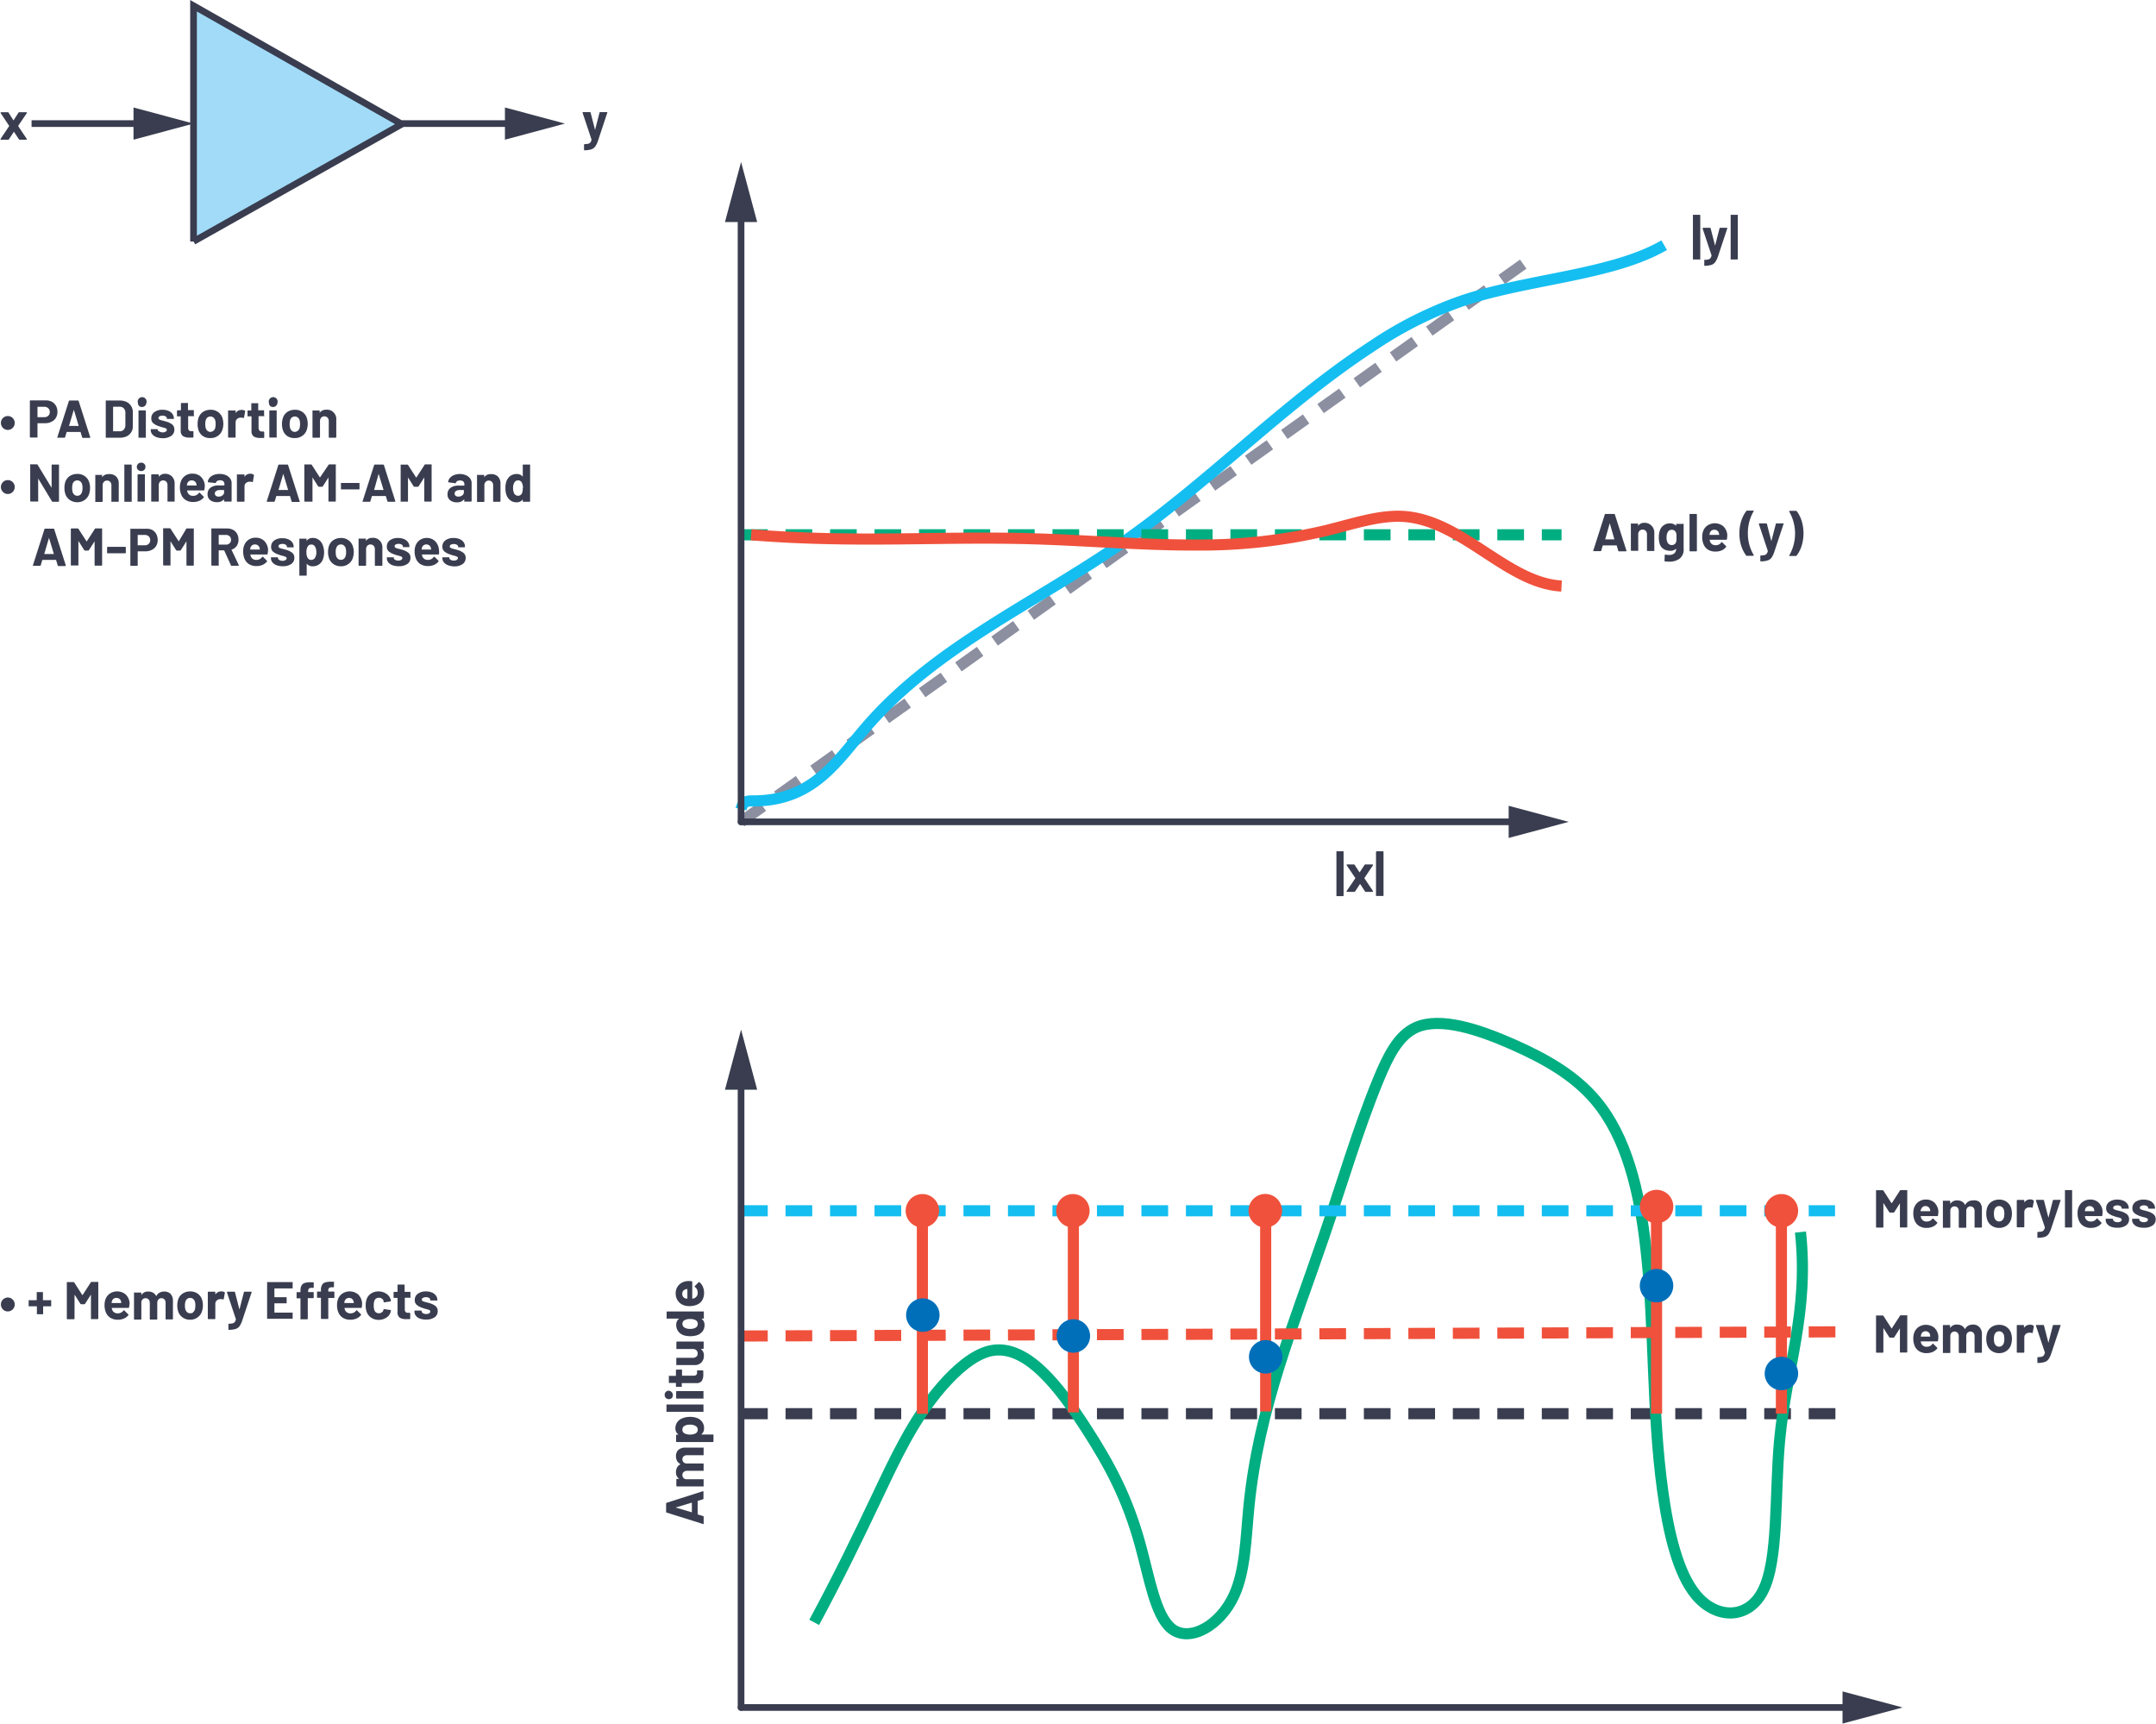 <svg id="f4ccc9d1-df00-423b-8811-2bfa79760ba8" data-name="Layer 1" xmlns="http://www.w3.org/2000/svg" width="6.73in" height="5.38in" viewBox="0 0 484.42 387.43"><line x1="115.87" y1="27.78" x2="90.2" y2="27.78" fill="none" stroke="#393d4f" stroke-miterlimit="10" stroke-width="1.5"/><line x1="36.65" y1="27.78" x2="6.98" y2="27.78" fill="none" stroke="#393d4f" stroke-miterlimit="10" stroke-width="1.5"/><line x1="166.47" y1="184.74" x2="342.29" y2="59.37" fill="none" stroke="#8b8fa0" stroke-miterlimit="10" stroke-width="2.5" stroke-dasharray="6 4"/><path d="M166.73,181.87c.44-1.92,1.63-1.85,2.76-1.84,13.48,0,18.82-9,25.37-16.6,15.61-18.1,38-27.82,57.64-41.48s36.32-31.29,56.25-44.25a87.21,87.21,0,0,1,20.3-10.15c14.8-4.91,33.57-5.69,45.19-12.44" transform="translate(-0.26)" fill="none" stroke="#15bef0" stroke-miterlimit="10" stroke-width="2.5"/><line x1="166.47" y1="120.21" x2="350.91" y2="120.21" fill="none" stroke="#00ae81" stroke-miterlimit="10" stroke-width="2.5" stroke-dasharray="6 4"/><path d="M169,120.21c24.05,1.92,42.65.25,64.1.92,11.71.37,24.28,1.43,36,1.38a123,123,0,0,0,29-3.22c5.89-1.44,11.75-3.44,17.07-3.23,13.42.53,23.57,15,36,15.67" transform="translate(-0.26)" fill="none" stroke="#f0513c" stroke-miterlimit="10" stroke-width="2.5"/><line x1="166.47" y1="46.77" x2="166.47" y2="184.74" fill="none" stroke="#393d4f" stroke-linecap="round" stroke-linejoin="round" stroke-width="1.5"/><line x1="343.8" y1="184.74" x2="166.47" y2="184.74" fill="none" stroke="#393d4f" stroke-linecap="round" stroke-linejoin="round" stroke-width="1.5"/><line x1="166.47" y1="317.77" x2="414.07" y2="317.77" fill="none" stroke="#393d4f" stroke-miterlimit="10" stroke-width="2.5" stroke-dasharray="6 4"/><line x1="417.19" y1="383.81" x2="166.47" y2="383.81" fill="none" stroke="#393d4f" stroke-linecap="round" stroke-linejoin="round" stroke-width="1.5"/><path d="M183.17,364.68c5.26-9.74,9.77-19,14.1-28.14,4.18-8.82,8.19-17.53,14.57-24.87,3.24-3.73,7.08-7.1,10.8-8,8.18-1.91,15.74,8.27,21.62,17.36,5.39,8.34,9.35,15.77,12.22,26.27,2,7.21,3.38,15.86,7,18.77,4.09,3.26,11-.67,14.09-7.51,2.5-5.45,2.62-12.75,3.3-19.7,2.17-22.38,10.16-41.18,16.9-61,4.08-11.91,7.7-24.21,12.22-35.18,2.11-5.08,4.39-9.9,8.46-11.72,5.48-2.46,14.19.48,21.61,3.74,7.81,3.43,14.19,7.2,18.8,12.68,6.93,8.24,9.83,20.36,11.27,33.3,2,17.41,1.28,36.33,3.77,54.43,1.29,9.4,3.44,18.59,7.52,23.45,4.63,5.51,11.74,5.46,15-.93,3.59-7,2.63-21.52,3.76-33.78,1.49-16.36,6.66-28.69,4.69-46.91" transform="translate(-0.26)" fill="none" stroke="#00ae81" stroke-miterlimit="10" stroke-width="2.5"/><line x1="166.47" y1="300.31" x2="413.94" y2="299.37" fill="none" stroke="#f0513c" stroke-miterlimit="2" stroke-width="2.5" stroke-dasharray="6 4"/><line x1="207.23" y1="271.22" x2="207.23" y2="317.81" fill="none" stroke="#f0513c" stroke-miterlimit="2" stroke-width="2.5"/><line x1="241.17" y1="271.22" x2="241.17" y2="317.49" fill="none" stroke="#f0513c" stroke-miterlimit="2" stroke-width="2.5"/><line x1="284.4" y1="271.96" x2="284.4" y2="317.28" fill="none" stroke="#f0513c" stroke-miterlimit="2" stroke-width="2.5"/><line x1="372.26" y1="272.54" x2="372.26" y2="317.77" fill="none" stroke="#f0513c" stroke-miterlimit="2" stroke-width="2.5"/><line x1="400.33" y1="269.91" x2="400.33" y2="317.77" fill="none" stroke="#f0513c" stroke-miterlimit="2" stroke-width="2.5"/><line x1="166.47" y1="272.16" x2="412.38" y2="272.16" fill="none" stroke="#15bef0" stroke-miterlimit="2" stroke-width="2.5" stroke-dasharray="6 4"/><path d="M203.83,295.61a3.76,3.76,0,1,1,3.76,3.76A3.75,3.75,0,0,1,203.83,295.61Z" transform="translate(-0.26)" fill="#006fb9" fill-rule="evenodd"/><path d="M203.73,272.16a3.76,3.76,0,1,1,3.76,3.76A3.76,3.76,0,0,1,203.73,272.16Z" transform="translate(-0.26)" fill="#f0513c" fill-rule="evenodd"/><path d="M237.56,272.16a3.76,3.76,0,1,1,3.75,3.76A3.76,3.76,0,0,1,237.56,272.16Z" transform="translate(-0.26)" fill="#f0513c" fill-rule="evenodd"/><path d="M237.67,300.31a3.76,3.76,0,1,1,3.76,3.75A3.76,3.76,0,0,1,237.67,300.31Z" transform="translate(-0.26)" fill="#006fb9" fill-rule="evenodd"/><path d="M280.8,272.16a3.77,3.77,0,1,1,3.76,3.76A3.77,3.77,0,0,1,280.8,272.16Z" transform="translate(-0.26)" fill="#f0513c" fill-rule="evenodd"/><path d="M280.9,305a3.76,3.76,0,1,1,3.76,3.75A3.75,3.75,0,0,1,280.9,305Z" transform="translate(-0.26)" fill="#006fb9" fill-rule="evenodd"/><path d="M368.76,289a3.76,3.76,0,1,1,3.76,3.76A3.75,3.75,0,0,1,368.76,289Z" transform="translate(-0.26)" fill="#006fb9" fill-rule="evenodd"/><path d="M396.83,308.75a3.76,3.76,0,1,1,3.76,3.75A3.75,3.75,0,0,1,396.83,308.75Z" transform="translate(-0.26)" fill="#006fb9" fill-rule="evenodd"/><path d="M368.77,271.22a3.76,3.76,0,1,1,3.74,3.75A3.74,3.74,0,0,1,368.77,271.22Z" transform="translate(-0.26)" fill="#f0513c" fill-rule="evenodd"/><path d="M396.83,272.16a3.76,3.76,0,1,1,3.75,3.76A3.75,3.75,0,0,1,396.83,272.16Z" transform="translate(-0.26)" fill="#f0513c" fill-rule="evenodd"/><line x1="166.47" y1="243.38" x2="166.47" y2="383.81" fill="none" stroke="#393d4f" stroke-linecap="round" stroke-linejoin="round" stroke-width="1.5"/><g id="f23981a3-b161-4645-9af3-59115d387bc9" data-name="Arrow (.75 pt)"><polygon points="414.07 387.43 427.57 383.81 414.07 380.2 414.07 387.43" fill="#393d4f"/><polygon points="339.02 188.36 352.52 184.74 339.02 181.13 339.02 188.36" fill="#393d4f"/><polygon points="170.09 244.95 166.47 231.45 162.85 244.95 170.09 244.95" fill="#393d4f"/><polygon points="170.09 49.91 166.47 36.41 162.85 49.91 170.09 49.91" fill="#393d4f"/><polygon points="113.39 31.4 126.88 27.78 113.39 24.16 113.39 31.4" fill="#393d4f"/><polygon points="29.9 31.4 43.39 27.78 29.9 24.16 29.9 31.4" fill="#393d4f"/><path d="M43.65,54.27,90.46,27.9,43.65,1.29v53Z" transform="translate(-0.26)" fill="#a1dbf7" stroke="#393d4f" stroke-width="1.5"/><path d="M.27,31.34s0-.07,0-.12l1.93-2.87a0,0,0,0,0,0-.07L.29,25.41a.16.16,0,0,1,0-.08c0-.07,0-.1.12-.1h1.5a.18.18,0,0,1,.17.1L3.13,27q0,.08.09,0L4.3,25.33a.17.17,0,0,1,.16-.1H6.07a.12.12,0,0,1,.11.05.13.13,0,0,1,0,.13L4.24,28.28a.09.09,0,0,0,0,.07l1.92,2.87a.19.19,0,0,1,0,.08c0,.07,0,.1-.11.1H4.56a.19.19,0,0,1-.17-.1L3.31,29.66c0-.05-.05-.05-.07,0L2.16,31.3a.19.19,0,0,1-.17.1H.38A.11.11,0,0,1,.27,31.34Z" transform="translate(-0.26)" fill="#393d4f"/><path d="M1.13,96.43a1.57,1.57,0,0,1-.57-2.14,1.56,1.56,0,0,1,.57-.57,1.62,1.62,0,0,1,.78-.2,1.53,1.53,0,0,1,1.34.77,1.58,1.58,0,0,1-.57,2.14,1.46,1.46,0,0,1-.77.21A1.52,1.52,0,0,1,1.13,96.43Z" transform="translate(-0.26)" fill="#393d4f"/><path d="M11.8,90.3a2.35,2.35,0,0,1,.93.92,2.77,2.77,0,0,1,.33,1.36,2.57,2.57,0,0,1-.35,1.34,2.24,2.24,0,0,1-1,.89,3.06,3.06,0,0,1-1.42.32H8.63a.05.05,0,0,0-.06.06v3.06a.18.18,0,0,1,0,.1.15.15,0,0,1-.11,0H7a.14.14,0,0,1-.14-.14V90.12A.14.14,0,0,1,7,90H10.4A3,3,0,0,1,11.8,90.3ZM11,93.45a1.11,1.11,0,0,0,.34-.83,1.14,1.14,0,0,0-.34-.85,1.21,1.21,0,0,0-.89-.33H8.63a.05.05,0,0,0-.06.06v2.21a.05.05,0,0,0,.06.06h1.52A1.2,1.2,0,0,0,11,93.45Z" transform="translate(-0.26)" fill="#393d4f"/><path d="M18.61,98.27l-.36-1.17s0,0-.06,0h-3s0,0-.06,0l-.35,1.17a.14.14,0,0,1-.15.12H13.15a.14.14,0,0,1-.11,0,.18.18,0,0,1,0-.13l2.59-8.11a.16.16,0,0,1,.16-.12h1.88a.15.15,0,0,1,.16.12l2.59,8.11a.13.13,0,0,1,0,.06c0,.08,0,.11-.13.11H18.77A.16.16,0,0,1,18.61,98.27Zm-2.95-2.53h2.11c.05,0,.07,0,.05-.07L16.74,92.1s0,0,0,0l0,0-1.06,3.57S15.62,95.74,15.66,95.74Z" transform="translate(-0.26)" fill="#393d4f"/><path d="M23.92,98.35a.13.13,0,0,1,0-.1V90.14a.15.15,0,0,1,0-.11.18.18,0,0,1,.1,0h3a3.71,3.71,0,0,1,1.58.32,2.49,2.49,0,0,1,1,.89A2.41,2.41,0,0,1,30,92.54v3.31a2.38,2.38,0,0,1-.37,1.33,2.49,2.49,0,0,1-1,.89,3.57,3.57,0,0,1-1.58.32H24A.13.13,0,0,1,23.92,98.35Zm1.71-1.41h1.45a1.16,1.16,0,0,0,.9-.37,1.46,1.46,0,0,0,.35-1V92.81a1.39,1.39,0,0,0-.34-1,1.18,1.18,0,0,0-.92-.38H25.63a.05.05,0,0,0-.06.06v5.38A.05.05,0,0,0,25.63,96.94Z" transform="translate(-0.26)" fill="#393d4f"/><path d="M31.42,91.26a.93.93,0,0,1-.27-.68,1,1,0,1,1,1.9,0,1,1,0,0,1-1.63.68Zm-.14,7.09a.13.13,0,0,1,0-.1V92.36a.15.15,0,0,1,0-.11.18.18,0,0,1,.1,0h1.4a.14.14,0,0,1,.15.15v5.89a.18.18,0,0,1,0,.1.15.15,0,0,1-.11,0h-1.4A.13.13,0,0,1,31.28,98.35Z" transform="translate(-0.26)" fill="#393d4f"/><path d="M35.3,98.25a2.15,2.15,0,0,1-.93-.64,1.42,1.42,0,0,1-.33-.92v-.12a.15.15,0,0,1,0-.1.16.16,0,0,1,.11,0h1.33a.14.14,0,0,1,.1,0,.12.12,0,0,1,0,.1h0A.52.52,0,0,0,36,97a1.36,1.36,0,0,0,.73.19,1.15,1.15,0,0,0,.66-.17.46.46,0,0,0,.26-.4.34.34,0,0,0-.22-.32,3.67,3.67,0,0,0-.71-.23,8.07,8.07,0,0,1-.89-.28,3.87,3.87,0,0,1-1.22-.64,1.39,1.39,0,0,1-.45-1.11,1.66,1.66,0,0,1,.69-1.41,2.94,2.94,0,0,1,1.83-.52,3.27,3.27,0,0,1,1.34.25,2,2,0,0,1,.89.69,1.68,1.68,0,0,1,.32,1,.15.15,0,0,1,0,.11.18.18,0,0,1-.1,0H37.76a.18.18,0,0,1-.1,0,.15.15,0,0,1,0-.11.53.53,0,0,0-.27-.44,1.27,1.27,0,0,0-.71-.18,1.36,1.36,0,0,0-.65.14.45.45,0,0,0-.26.4.39.39,0,0,0,.25.36,4.6,4.6,0,0,0,.82.25l.3.08.36.1a4,4,0,0,1,1.35.65,1.41,1.41,0,0,1,.49,1.15A1.63,1.63,0,0,1,38.6,98a3.23,3.23,0,0,1-1.89.5A4,4,0,0,1,35.3,98.25Z" transform="translate(-0.26)" fill="#393d4f"/><path d="M43.76,93.54a.13.13,0,0,1-.1,0H42.5a.05.05,0,0,0-.06.06v2.54a.88.88,0,0,0,.17.59.62.62,0,0,0,.52.19h.39a.16.16,0,0,1,.11.05.15.15,0,0,1,0,.1v1.14q0,.14-.15.15l-.72,0a2.66,2.66,0,0,1-1.48-.33,1.42,1.42,0,0,1-.51-1.24V93.64a.05.05,0,0,0-.06-.06h-.68a.12.12,0,0,1-.1,0,.14.14,0,0,1,0-.1V92.37a.18.18,0,0,1,.15-.15h.68a.05.05,0,0,0,.06-.06V90.74a.14.14,0,0,1,.15-.15H42.3a.18.18,0,0,1,.1,0,.15.15,0,0,1,0,.11v1.42a.05.05,0,0,0,.06.06h1.16a.14.14,0,0,1,.1,0,.12.12,0,0,1,0,.1v1.07A.13.13,0,0,1,43.76,93.54Z" transform="translate(-0.26)" fill="#393d4f"/><path d="M45.73,98a2.59,2.59,0,0,1-1-1.44,4.33,4.33,0,0,1-.17-1.22A4.56,4.56,0,0,1,44.75,94a2.57,2.57,0,0,1,1-1.39,3,3,0,0,1,1.73-.5,2.74,2.74,0,0,1,1.68.5,2.66,2.66,0,0,1,1,1.38,4.37,4.37,0,0,1,.19,1.26,4.26,4.26,0,0,1-.17,1.21,2.64,2.64,0,0,1-1,1.47,2.76,2.76,0,0,1-1.72.54A2.87,2.87,0,0,1,45.73,98Zm2.4-1.16a1.3,1.3,0,0,0,.4-.66,3.73,3.73,0,0,0,.09-.84,3.55,3.55,0,0,0-.09-.86,1.36,1.36,0,0,0-.41-.63,1.11,1.11,0,0,0-1.35,0,1.26,1.26,0,0,0-.39.63,3.85,3.85,0,0,0,0,1.7,1.3,1.3,0,0,0,.4.66,1,1,0,0,0,.69.24A1,1,0,0,0,48.13,96.8Z" transform="translate(-0.26)" fill="#393d4f"/><path d="M55.18,92.31c.06,0,.08.09.07.18L55,93.86c0,.09-.07.12-.17.08a1.33,1.33,0,0,0-.42-.06l-.27,0a1.22,1.22,0,0,0-.73.32,1,1,0,0,0-.3.75v3.28a.14.14,0,0,1-.14.14H51.56a.14.14,0,0,1-.14-.14V92.37a.12.12,0,0,1,0-.1.14.14,0,0,1,.1,0H53a.14.14,0,0,1,.1,0,.12.12,0,0,1,0,.1v.45a0,0,0,0,0,0,.05s0,0,0,0a1.53,1.53,0,0,1,1.32-.72A1.26,1.26,0,0,1,55.18,92.31Z" transform="translate(-0.26)" fill="#393d4f"/><path d="M59.59,93.54a.15.15,0,0,1-.11,0H58.33a.05.05,0,0,0-.06.06v2.54a.94.94,0,0,0,.16.59A.66.66,0,0,0,59,97h.39a.18.18,0,0,1,.15.15v1.14q0,.14-.15.15l-.72,0a2.72,2.72,0,0,1-1.49-.33,1.45,1.45,0,0,1-.5-1.24V93.64a.05.05,0,0,0-.06-.06H55.9a.15.15,0,0,1-.11,0,.18.18,0,0,1,0-.1V92.37a.15.15,0,0,1,0-.1.16.16,0,0,1,.11,0h.68a.05.05,0,0,0,.06-.06V90.74a.15.15,0,0,1,0-.11.18.18,0,0,1,.1,0h1.35a.18.18,0,0,1,.1,0,.15.15,0,0,1,0,.11v1.42a.05.05,0,0,0,.06.06h1.15a.16.16,0,0,1,.11,0,.15.15,0,0,1,0,.1v1.07A.18.18,0,0,1,59.59,93.54Z" transform="translate(-0.26)" fill="#393d4f"/><path d="M60.88,91.26a.93.93,0,0,1-.27-.68,1,1,0,1,1,1.9,0,1,1,0,0,1-1.63.68Zm-.14,7.09a.14.14,0,0,1-.05-.1V92.36a.16.16,0,0,1,.05-.11.15.15,0,0,1,.1,0h1.4a.15.15,0,0,1,.1,0,.16.16,0,0,1,0,.11v5.89a.14.14,0,0,1,0,.1.12.12,0,0,1-.1,0h-1.4A.12.12,0,0,1,60.74,98.35Z" transform="translate(-0.26)" fill="#393d4f"/><path d="M64.7,98a2.64,2.64,0,0,1-1-1.44,4.33,4.33,0,0,1-.17-1.22A4.56,4.56,0,0,1,63.72,94a2.57,2.57,0,0,1,1-1.39,3,3,0,0,1,1.73-.5,2.74,2.74,0,0,1,1.68.5,2.61,2.61,0,0,1,1,1.38,4.37,4.37,0,0,1,.19,1.26,4.26,4.26,0,0,1-.17,1.21,2.59,2.59,0,0,1-1,1.47,2.76,2.76,0,0,1-1.72.54A2.87,2.87,0,0,1,64.7,98Zm2.4-1.16a1.3,1.3,0,0,0,.4-.66,3.72,3.72,0,0,0,.1-.84,3.5,3.5,0,0,0-.1-.86,1.36,1.36,0,0,0-.41-.63,1.11,1.11,0,0,0-1.35,0,1.26,1.26,0,0,0-.39.63,3.85,3.85,0,0,0,0,1.7,1.3,1.3,0,0,0,.4.66,1,1,0,0,0,.69.24A1,1,0,0,0,67.1,96.8Z" transform="translate(-0.26)" fill="#393d4f"/><path d="M75.15,92.72a2.11,2.11,0,0,1,.59,1.59v3.94a.14.14,0,0,1-.14.14H74.19a.14.14,0,0,1-.14-.14V94.66a1.12,1.12,0,0,0-.27-.78,1,1,0,0,0-1.43,0,1.12,1.12,0,0,0-.27.78v3.59a.14.14,0,0,1-.14.14H70.53a.14.14,0,0,1-.14-.14V92.37a.12.12,0,0,1,0-.1.14.14,0,0,1,.1,0h1.41a.14.14,0,0,1,.1,0,.12.12,0,0,1,0,.1v.42a.05.05,0,0,0,0,0s0,0,0,0a1.69,1.69,0,0,1,1.47-.69A2,2,0,0,1,75.15,92.72Z" transform="translate(-0.26)" fill="#393d4f"/><path d="M1.13,110.83a1.57,1.57,0,0,1-.57-2.14,1.56,1.56,0,0,1,.57-.57,1.62,1.62,0,0,1,.78-.2,1.53,1.53,0,0,1,1.34.77,1.58,1.58,0,0,1-.57,2.14,1.46,1.46,0,0,1-.77.21A1.52,1.52,0,0,1,1.13,110.83Z" transform="translate(-0.26)" fill="#393d4f"/><path d="M11.8,104.43a.18.18,0,0,1,.1,0h1.41a.18.18,0,0,1,.1,0,.15.15,0,0,1,0,.11v8.11a.14.14,0,0,1-.14.14H12a.19.19,0,0,1-.17-.09l-3.1-5.14,0,0s0,0,0,0l0,5.07a.18.18,0,0,1,0,.1.15.15,0,0,1-.11,0H7.08a.14.14,0,0,1-.14-.14v-8.11a.15.15,0,0,1,0-.11.18.18,0,0,1,.1,0H8.44a.15.15,0,0,1,.16.1l3.1,5.11s0,0,.05,0,0,0,0,0v-5A.15.15,0,0,1,11.8,104.43Z" transform="translate(-0.26)" fill="#393d4f"/><path d="M15.8,112.36a2.64,2.64,0,0,1-1-1.44,4.33,4.33,0,0,1-.17-1.22,4.56,4.56,0,0,1,.17-1.28,2.58,2.58,0,0,1,1-1.39,3,3,0,0,1,1.72-.5,2.74,2.74,0,0,1,1.68.5,2.61,2.61,0,0,1,1,1.38,4,4,0,0,1,.19,1.26,4.26,4.26,0,0,1-.17,1.21,2.59,2.59,0,0,1-1,1.47,2.76,2.76,0,0,1-1.72.54A2.87,2.87,0,0,1,15.8,112.36Zm2.4-1.16a1.3,1.3,0,0,0,.4-.66,3.72,3.72,0,0,0,.1-.84,3.5,3.5,0,0,0-.1-.86,1.29,1.29,0,0,0-.41-.63,1.11,1.11,0,0,0-1.35,0,1.26,1.26,0,0,0-.39.63,4.29,4.29,0,0,0,0,1.7,1.3,1.3,0,0,0,.4.66,1,1,0,0,0,.69.24A1,1,0,0,0,18.2,111.2Z" transform="translate(-0.26)" fill="#393d4f"/><path d="M26.26,107.12a2.15,2.15,0,0,1,.58,1.59v3.94a.14.14,0,0,1-.14.14H25.3a.15.15,0,0,1-.11,0,.18.18,0,0,1,0-.1v-3.59a1.12,1.12,0,0,0-.27-.78,1,1,0,0,0-1.43,0,1.12,1.12,0,0,0-.27.78v3.59a.14.14,0,0,1-.14.14h-1.4a.15.15,0,0,1-.11,0,.18.18,0,0,1,0-.1v-5.88a.15.15,0,0,1,0-.1.16.16,0,0,1,.11,0H23a.14.14,0,0,1,.1,0,.12.12,0,0,1,0,.1v.42a.05.05,0,0,0,0,0s0,0,0,0a1.69,1.69,0,0,1,1.47-.69A2.08,2.08,0,0,1,26.26,107.12Z" transform="translate(-0.26)" fill="#393d4f"/><path d="M28.1,112.75a.13.13,0,0,1,0-.1v-8.11a.15.15,0,0,1,0-.11.18.18,0,0,1,.1,0h1.4a.14.14,0,0,1,.15.15v8.11a.18.18,0,0,1,0,.1.15.15,0,0,1-.11,0H28.2A.13.13,0,0,1,28.1,112.75Z" transform="translate(-0.26)" fill="#393d4f"/><path d="M31.22,105.66A.95.95,0,0,1,31.9,104a.91.91,0,0,1,.68.27.89.89,0,0,1,.26.68.93.93,0,0,1-.27.68,1,1,0,0,1-1.35,0Zm-.15,7.09a.18.18,0,0,1,0-.1v-5.89a.14.14,0,0,1,.15-.15h1.4a.18.18,0,0,1,.1,0,.15.15,0,0,1,0,.11v5.89a.14.14,0,0,1-.14.14h-1.4A.15.15,0,0,1,31.07,112.75Z" transform="translate(-0.26)" fill="#393d4f"/><path d="M38.81,107.12a2.15,2.15,0,0,1,.59,1.59v3.94a.14.14,0,0,1,0,.1.12.12,0,0,1-.1,0h-1.4a.12.12,0,0,1-.1,0,.14.14,0,0,1,0-.1v-3.59a1.12,1.12,0,0,0-.27-.78,1,1,0,0,0-1.42,0,1.12,1.12,0,0,0-.27.78v3.59a.14.14,0,0,1-.05.1.12.12,0,0,1-.1,0h-1.4a.12.12,0,0,1-.1,0,.14.14,0,0,1-.05-.1v-5.88a.18.18,0,0,1,.15-.15h1.4a.18.18,0,0,1,.15.15v.42s0,0,0,0,0,0,0,0a1.66,1.66,0,0,1,1.46-.69A2.06,2.06,0,0,1,38.81,107.12Z" transform="translate(-0.26)" fill="#393d4f"/><path d="M46.08,110.09a.14.14,0,0,1-.16.15h-3.7s-.07,0,0,.06a2.14,2.14,0,0,0,.13.48,1.27,1.27,0,0,0,1.27.67,1.44,1.44,0,0,0,1.21-.63.15.15,0,0,1,.11-.07s0,0,.09,0l.86.85a.17.17,0,0,1,.06.11.29.29,0,0,1,0,.1,2.54,2.54,0,0,1-1,.76,3.38,3.38,0,0,1-1.37.27,3.09,3.09,0,0,1-1.74-.47,2.59,2.59,0,0,1-1-1.31,4.06,4.06,0,0,1-.25-1.57,3.41,3.41,0,0,1,.18-1.16,2.63,2.63,0,0,1,2.6-1.86,2.68,2.68,0,0,1,1.93.69,3.08,3.08,0,0,1,.88,1.86A4.78,4.78,0,0,1,46.08,110.09Zm-3.84-1.4a2.49,2.49,0,0,0-.08.38.05.05,0,0,0,.06.06h2.07c.05,0,.06,0,.05-.06l-.06-.33a1,1,0,0,0-.38-.56,1.1,1.1,0,0,0-.66-.2A1,1,0,0,0,42.24,108.69Z" transform="translate(-0.26)" fill="#393d4f"/><path d="M50.92,106.8a2.29,2.29,0,0,1,.95.74,1.71,1.71,0,0,1,.34,1v4.07a.14.14,0,0,1-.14.14H50.66a.14.14,0,0,1-.14-.14v-.4a.08.08,0,0,0,0,0s0,0,0,0a1.92,1.92,0,0,1-1.62.66,2.31,2.31,0,0,1-1.51-.46,1.59,1.59,0,0,1-.58-1.34,1.73,1.73,0,0,1,.65-1.44,2.93,2.93,0,0,1,1.85-.51h1.22a.05.05,0,0,0,.06-.06v-.26a.81.81,0,0,0-.24-.62,1,1,0,0,0-.72-.22,1.29,1.29,0,0,0-.62.13.64.64,0,0,0-.32.37q0,.13-.15.12L47,108.41c-.1,0-.14,0-.14-.11a1.64,1.64,0,0,1,.41-.91,2.26,2.26,0,0,1,.93-.63,3.58,3.58,0,0,1,1.3-.23A3.46,3.46,0,0,1,50.92,106.8Zm-.76,4.55a.85.85,0,0,0,.36-.71v-.43a.05.05,0,0,0-.06-.06H49.6a1.48,1.48,0,0,0-.85.21.66.66,0,0,0-.31.57.62.62,0,0,0,.23.51.91.91,0,0,0,.61.19A1.36,1.36,0,0,0,50.16,111.35Z" transform="translate(-0.26)" fill="#393d4f"/><path d="M57.16,106.71c.06,0,.08.09.07.18L57,108.26c0,.09-.07.12-.17.08a1.33,1.33,0,0,0-.42-.06l-.27,0a1.28,1.28,0,0,0-.73.32,1,1,0,0,0-.3.75v3.28a.14.14,0,0,1-.14.14H53.54a.14.14,0,0,1-.14-.14v-5.88a.12.12,0,0,1,0-.1.14.14,0,0,1,.1,0H55a.14.14,0,0,1,.1,0,.12.12,0,0,1,0,.1v.45a0,0,0,0,0,0,0s0,0,0,0a1.53,1.53,0,0,1,1.32-.72A1.26,1.26,0,0,1,57.16,106.71Z" transform="translate(-0.26)" fill="#393d4f"/><path d="M65.69,112.67l-.36-1.17s0,0-.06,0H62.32s0,0-.06,0l-.35,1.17a.16.16,0,0,1-.16.12H60.23a.12.12,0,0,1-.11,0,.14.14,0,0,1,0-.13l2.59-8.11a.15.15,0,0,1,.16-.12h1.88a.16.16,0,0,1,.16.12l2.59,8.11a.13.13,0,0,1,0,.06c0,.08,0,.11-.13.11H65.84A.14.14,0,0,1,65.69,112.67Zm-2.95-2.53h2.11c.05,0,.06,0,.05-.07l-1.08-3.57s0,0,0,0a.08.08,0,0,0,0,0l-1.05,3.57C62.68,110.12,62.7,110.14,62.74,110.14Z" transform="translate(-0.26)" fill="#393d4f"/><path d="M74.12,104.39h1.41a.18.18,0,0,1,.1,0,.15.15,0,0,1,0,.11v8.11a.14.14,0,0,1-.14.14H74.12a.14.14,0,0,1-.14-.14v-5.29s0,0,0,0a.05.05,0,0,0,0,0l-1.27,2a.2.2,0,0,1-.17.09h-.71a.2.2,0,0,1-.17-.09l-1.27-2s0,0,0,0,0,0,0,.06v5.28a.18.18,0,0,1,0,.1.15.15,0,0,1-.11,0H68.7a.14.14,0,0,1-.14-.14v-8.11a.15.15,0,0,1,0-.11.18.18,0,0,1,.1,0h1.4a.18.18,0,0,1,.17.1l1.8,2.79s.05,0,.07,0L74,104.49A.17.17,0,0,1,74.12,104.39Z" transform="translate(-0.26)" fill="#393d4f"/><path d="M76.79,109.93a.18.18,0,0,1,0-.1v-1.17a.18.18,0,0,1,0-.1.14.14,0,0,1,.11,0h3.92a.14.14,0,0,1,.14.14v1.17a.14.14,0,0,1-.14.14H76.9A.14.14,0,0,1,76.79,109.93Z" transform="translate(-0.26)" fill="#393d4f"/><path d="M87.23,112.67l-.36-1.17s0,0-.06,0h-3s0,0-.06,0l-.34,1.17a.16.16,0,0,1-.16.12H81.77a.12.12,0,0,1-.11,0,.14.14,0,0,1,0-.13l2.59-8.11a.15.15,0,0,1,.16-.12h1.88a.16.16,0,0,1,.16.12L89,112.62s0,0,0,.06,0,.11-.13.11H87.38A.14.14,0,0,1,87.23,112.67Zm-3-2.53h2.12s.06,0,0-.07l-1.09-3.57s0,0,0,0l0,0-1,3.57C84.22,110.12,84.23,110.14,84.27,110.14Z" transform="translate(-0.26)" fill="#393d4f"/><path d="M95.66,104.39h1.41a.18.18,0,0,1,.1,0,.15.15,0,0,1,0,.11v8.11a.14.14,0,0,1-.14.14H95.66a.14.14,0,0,1-.14-.14v-5.29s0,0,0,0a.05.05,0,0,0,0,0l-1.28,2a.18.18,0,0,1-.16.09H93.3a.2.2,0,0,1-.17-.09l-1.27-2s0,0,0,0,0,0,0,.06v5.28a.14.14,0,0,1-.05.1.12.12,0,0,1-.1,0h-1.4a.12.12,0,0,1-.1,0,.14.14,0,0,1,0-.1v-8.11a.16.16,0,0,1,0-.11.15.15,0,0,1,.1,0h1.4a.19.19,0,0,1,.17.1l1.8,2.79s0,0,.07,0l1.81-2.79A.19.19,0,0,1,95.66,104.39Z" transform="translate(-0.26)" fill="#393d4f"/><path d="M104.82,106.8a2.23,2.23,0,0,1,1,.74,1.71,1.71,0,0,1,.34,1v4.07a.14.14,0,0,1-.14.14h-1.4a.15.15,0,0,1-.11,0,.18.18,0,0,1,0-.1v-.4a.08.08,0,0,0,0,0s0,0-.05,0a1.92,1.92,0,0,1-1.62.66,2.33,2.33,0,0,1-1.51-.46,1.59,1.59,0,0,1-.58-1.34,1.73,1.73,0,0,1,.65-1.44,2.93,2.93,0,0,1,1.85-.51h1.22a.05.05,0,0,0,.06-.06v-.26a.81.81,0,0,0-.24-.62,1,1,0,0,0-.72-.22,1.29,1.29,0,0,0-.62.13.59.59,0,0,0-.31.37c0,.09-.08.13-.16.12l-1.45-.19c-.1,0-.14,0-.13-.11a1.56,1.56,0,0,1,.4-.91,2.29,2.29,0,0,1,.94-.63,3.54,3.54,0,0,1,1.3-.23A3.41,3.41,0,0,1,104.82,106.8Zm-.76,4.55a.85.85,0,0,0,.36-.71v-.43a.05.05,0,0,0-.06-.06h-.86a1.51,1.51,0,0,0-.85.21.65.65,0,0,0-.3.57.61.61,0,0,0,.22.51.94.94,0,0,0,.62.19A1.35,1.35,0,0,0,104.06,111.35Z" transform="translate(-0.26)" fill="#393d4f"/><path d="M112.07,107.12a2.15,2.15,0,0,1,.58,1.59v3.94a.14.14,0,0,1-.14.14h-1.4a.15.15,0,0,1-.11,0,.18.18,0,0,1,0-.1v-3.59a1.12,1.12,0,0,0-.27-.78,1,1,0,0,0-1.43,0,1.12,1.12,0,0,0-.27.78v3.59a.14.14,0,0,1-.14.14h-1.4a.15.15,0,0,1-.11,0,.18.18,0,0,1,0-.1v-5.88a.15.15,0,0,1,0-.1.16.16,0,0,1,.11,0h1.4a.14.14,0,0,1,.1,0,.12.12,0,0,1,0,.1v.42a.05.05,0,0,0,0,0s0,0,0,0a1.69,1.69,0,0,1,1.47-.69A2.08,2.08,0,0,1,112.07,107.12Z" transform="translate(-0.26)" fill="#393d4f"/><path d="M117.7,104.43a.18.18,0,0,1,.1,0h1.41a.18.18,0,0,1,.1,0,.15.15,0,0,1,0,.11v8.11a.14.14,0,0,1-.14.14H117.8a.14.14,0,0,1-.14-.14v-.4s0,0,0,0,0,0,0,0a1.65,1.65,0,0,1-1.38.66,2.33,2.33,0,0,1-1.45-.47,2.62,2.62,0,0,1-.87-1.28,4.6,4.6,0,0,1-.2-1.46,4.72,4.72,0,0,1,.21-1.48,2.68,2.68,0,0,1,.87-1.22,2.38,2.38,0,0,1,1.47-.45,1.63,1.63,0,0,1,1.35.6,0,0,0,0,0,0,0s0,0,0-.05v-2.56A.15.15,0,0,1,117.7,104.43Zm0,5.28a2.46,2.46,0,0,0-.27-1.26.88.88,0,0,0-.8-.47.93.93,0,0,0-.85.47,2.34,2.34,0,0,0-.3,1.27,2.54,2.54,0,0,0,.25,1.2,1,1,0,0,0,.89.52.94.94,0,0,0,.84-.52A2.57,2.57,0,0,0,117.65,109.71Z" transform="translate(-0.26)" fill="#393d4f"/><path d="M13.12,127.07l-.36-1.17s0-.05-.06-.05h-3s0,0-.06.05l-.34,1.17a.16.16,0,0,1-.16.12H7.66a.12.12,0,0,1-.11,0s0-.07,0-.13l2.59-8.11a.14.14,0,0,1,.15-.12h1.89a.14.14,0,0,1,.15.12l2.6,8.11s0,0,0,.06,0,.11-.13.11H13.27A.14.14,0,0,1,13.12,127.07Zm-3-2.53h2.12s.06,0,0-.07l-1.08-3.57s0,0,0,0a.08.08,0,0,0,0,0l-1.05,3.57S10.12,124.54,10.16,124.54Z" transform="translate(-0.26)" fill="#393d4f"/><path d="M21.55,118.79H23a.18.18,0,0,1,.1,0,.15.15,0,0,1,0,.11v8.11a.14.14,0,0,1-.14.14H21.55a.14.14,0,0,1-.14-.14v-5.29s0-.05,0-.05a.05.05,0,0,0,0,0l-1.28,2a.18.18,0,0,1-.16.09h-.71a.2.2,0,0,1-.17-.09l-1.27-2s0,0-.05,0,0,0,0,.06v5.28a.14.14,0,0,1-.05.1.12.12,0,0,1-.1,0h-1.4a.12.12,0,0,1-.1,0,.14.14,0,0,1-.05-.1v-8.11a.16.16,0,0,1,.05-.11.15.15,0,0,1,.1,0h1.4a.19.19,0,0,1,.17.1l1.8,2.79s.05,0,.07,0l1.81-2.79A.19.19,0,0,1,21.55,118.79Z" transform="translate(-0.26)" fill="#393d4f"/><path d="M24.22,124.33a.13.13,0,0,1,0-.1v-1.17a.14.14,0,0,1,.14-.14h3.93a.14.14,0,0,1,.14.14v1.17a.14.14,0,0,1-.14.14H24.32A.13.13,0,0,1,24.22,124.33Z" transform="translate(-0.26)" fill="#393d4f"/><path d="M34.33,119.1a2.35,2.35,0,0,1,.93.92,2.77,2.77,0,0,1,.33,1.36,2.57,2.57,0,0,1-.34,1.34,2.36,2.36,0,0,1-1,.89,3.09,3.09,0,0,1-1.42.32H31.16a.05.05,0,0,0-.06.06v3.06a.14.14,0,0,1-.14.14h-1.4a.15.15,0,0,1-.11,0,.18.18,0,0,1,0-.1v-8.13a.18.18,0,0,1,0-.1.15.15,0,0,1,.11,0h3.38A2.94,2.94,0,0,1,34.33,119.1Zm-.75,3.15a1.1,1.1,0,0,0,.33-.83,1.13,1.13,0,0,0-.33-.85,1.22,1.22,0,0,0-.89-.33H31.16a.05.05,0,0,0-.06.06v2.21a.05.05,0,0,0,.06.06h1.53A1.22,1.22,0,0,0,33.58,122.25Z" transform="translate(-0.26)" fill="#393d4f"/><path d="M42.2,118.79h1.41a.18.18,0,0,1,.1,0,.15.15,0,0,1,0,.11v8.11a.14.14,0,0,1-.14.14H42.2a.14.14,0,0,1-.14-.14v-5.29s0-.05,0-.05a.05.05,0,0,0,0,0l-1.27,2a.2.2,0,0,1-.17.09h-.71a.2.2,0,0,1-.17-.09l-1.27-2s0,0,0,0,0,0,0,.06v5.28a.18.18,0,0,1,0,.1.15.15,0,0,1-.11,0h-1.4a.14.14,0,0,1-.14-.14v-8.11a.15.15,0,0,1,0-.11.18.18,0,0,1,.1,0h1.4a.18.18,0,0,1,.17.1l1.8,2.79s.05,0,.07,0L42,118.89A.17.17,0,0,1,42.2,118.79Z" transform="translate(-0.26)" fill="#393d4f"/><path d="M52.06,127.08l-1.5-3.32a.09.09,0,0,0-.08-.05H49.37a.05.05,0,0,0-.06.06v3.28a.18.18,0,0,1,0,.1.15.15,0,0,1-.11,0h-1.4a.14.14,0,0,1-.14-.14v-8.11a.15.15,0,0,1,0-.11.18.18,0,0,1,.1,0h3.43a2.92,2.92,0,0,1,1.35.31,2.2,2.2,0,0,1,.9.89,2.75,2.75,0,0,1,.32,1.33,2.39,2.39,0,0,1-.41,1.4,2.14,2.14,0,0,1-1.14.82.06.06,0,0,0,0,.09L53.81,127a.45.45,0,0,1,0,.08c0,.06,0,.09-.13.09H52.22A.15.15,0,0,1,52.06,127.08Zm-2.75-6.78v2.06a.05.05,0,0,0,.06.06h1.57a1.13,1.13,0,0,0,.82-.3,1,1,0,0,0,.32-.78,1.05,1.05,0,0,0-.32-.79,1.14,1.14,0,0,0-.82-.31H49.37A.05.05,0,0,0,49.31,120.3Z" transform="translate(-0.26)" fill="#393d4f"/><path d="M60.3,124.49a.14.14,0,0,1-.16.15h-3.7s-.07,0,0,.06a2.14,2.14,0,0,0,.13.48,1.27,1.27,0,0,0,1.27.67,1.44,1.44,0,0,0,1.21-.63s.07-.07.11-.07,0,0,.09,0l.86.85a.17.17,0,0,1,.06.11.29.29,0,0,1,0,.1,2.63,2.63,0,0,1-1,.76,3.38,3.38,0,0,1-1.37.27,3.12,3.12,0,0,1-1.74-.47,2.59,2.59,0,0,1-1-1.31,4.06,4.06,0,0,1-.25-1.57,3.41,3.41,0,0,1,.18-1.16,2.63,2.63,0,0,1,2.6-1.86,2.68,2.68,0,0,1,1.93.69,3.08,3.08,0,0,1,.88,1.86A4.78,4.78,0,0,1,60.3,124.49Zm-3.84-1.4a2.49,2.49,0,0,0-.08.38.05.05,0,0,0,.06.06h2.07c.05,0,.07,0,.05-.06q-.06-.34-.06-.33a1,1,0,0,0-.38-.56,1.1,1.1,0,0,0-.66-.2A1,1,0,0,0,56.46,123.09Z" transform="translate(-0.26)" fill="#393d4f"/><path d="M62.32,127.05a2.15,2.15,0,0,1-.93-.64,1.42,1.42,0,0,1-.33-.92v-.12a.12.12,0,0,1,0-.1.14.14,0,0,1,.1,0h1.33a.18.18,0,0,1,.15.15h0a.51.51,0,0,0,.29.45,1.4,1.4,0,0,0,.74.19,1.2,1.2,0,0,0,.66-.17.45.45,0,0,0,.25-.4.34.34,0,0,0-.22-.32,3.76,3.76,0,0,0-.7-.23,6.88,6.88,0,0,1-.89-.28,3.93,3.93,0,0,1-1.23-.64,1.39,1.39,0,0,1-.45-1.11,1.68,1.68,0,0,1,.69-1.41,2.94,2.94,0,0,1,1.83-.52,3.27,3.27,0,0,1,1.34.25,2,2,0,0,1,.9.69,1.67,1.67,0,0,1,.31,1,.15.15,0,0,1,0,.11.18.18,0,0,1-.1,0H64.78a.14.14,0,0,1-.15-.15.53.53,0,0,0-.27-.44,1.27,1.27,0,0,0-.71-.18,1.36,1.36,0,0,0-.65.14.44.44,0,0,0-.25.4.38.38,0,0,0,.24.36,4.5,4.5,0,0,0,.83.25l.3.08.36.1a4.08,4.08,0,0,1,1.34.65,1.38,1.38,0,0,1,.49,1.15,1.6,1.6,0,0,1-.7,1.39,3.23,3.23,0,0,1-1.89.5A4,4,0,0,1,62.32,127.05Z" transform="translate(-0.26)" fill="#393d4f"/><path d="M73,124.12a4.72,4.72,0,0,1-.23,1.5,2.54,2.54,0,0,1-.87,1.22,2.38,2.38,0,0,1-1.47.45,1.61,1.61,0,0,1-1.34-.6.05.05,0,0,0,0,0,.05.05,0,0,0,0,0v2.57a.14.14,0,0,1-.14.14h-1.4a.15.15,0,0,1-.11,0,.18.18,0,0,1,0-.1v-8.11a.15.15,0,0,1,0-.1.16.16,0,0,1,.11,0h1.4a.14.14,0,0,1,.1,0,.12.12,0,0,1,0,.1v.39a0,0,0,0,0,0,0l0,0a1.65,1.65,0,0,1,1.39-.66,2.27,2.27,0,0,1,1.43.46,2.48,2.48,0,0,1,.87,1.29A4.19,4.19,0,0,1,73,124.12Zm-1.75,0a2.37,2.37,0,0,0-.26-1.2.92.92,0,0,0-.88-.52.88.88,0,0,0-.83.52,2.37,2.37,0,0,0-.25,1.21,2.45,2.45,0,0,0,.26,1.25.89.89,0,0,0,.82.48,1,1,0,0,0,.84-.47A2.34,2.34,0,0,0,71.26,124.1Z" transform="translate(-0.26)" fill="#393d4f"/><path d="M75.06,126.76a2.59,2.59,0,0,1-1-1.44,4,4,0,0,1-.17-1.22,4.22,4.22,0,0,1,.17-1.28,2.57,2.57,0,0,1,1-1.39,3,3,0,0,1,1.73-.5,2.74,2.74,0,0,1,1.68.5,2.64,2.64,0,0,1,1,1.38,4.05,4.05,0,0,1,.2,1.26,4.26,4.26,0,0,1-.17,1.21,2.64,2.64,0,0,1-1,1.47,2.78,2.78,0,0,1-1.72.54A2.87,2.87,0,0,1,75.06,126.76Zm2.4-1.16a1.37,1.37,0,0,0,.4-.66,3.73,3.73,0,0,0,.09-.84,3.55,3.55,0,0,0-.09-.86,1.36,1.36,0,0,0-.41-.63,1,1,0,0,0-.67-.23,1,1,0,0,0-.68.23,1.26,1.26,0,0,0-.39.63,2.72,2.72,0,0,0-.1.86,3.06,3.06,0,0,0,.09.84,1.3,1.3,0,0,0,.4.66,1,1,0,0,0,.69.24A1,1,0,0,0,77.46,125.6Z" transform="translate(-0.26)" fill="#393d4f"/><path d="M85.51,121.52a2.15,2.15,0,0,1,.59,1.59v3.94a.14.14,0,0,1-.14.14H84.55a.14.14,0,0,1-.14-.14v-3.59a1.12,1.12,0,0,0-.27-.78,1,1,0,0,0-1.43,0,1.12,1.12,0,0,0-.27.78v3.59a.14.14,0,0,1-.14.14H80.89a.14.14,0,0,1-.14-.14v-5.88a.12.12,0,0,1,0-.1.14.14,0,0,1,.1,0H82.3a.14.14,0,0,1,.1,0,.12.12,0,0,1,0,.1v.42a.08.08,0,0,0,0,0s0,0,0,0a1.69,1.69,0,0,1,1.46-.69A2.06,2.06,0,0,1,85.51,121.52Z" transform="translate(-0.26)" fill="#393d4f"/><path d="M88.37,127.05a2.15,2.15,0,0,1-.93-.64,1.42,1.42,0,0,1-.33-.92v-.12a.12.12,0,0,1,0-.1.14.14,0,0,1,.1,0h1.33a.16.16,0,0,1,.11,0,.15.15,0,0,1,0,.1h0a.53.53,0,0,0,.29.45,1.4,1.4,0,0,0,.74.19,1.2,1.2,0,0,0,.66-.17.45.45,0,0,0,.25-.4.34.34,0,0,0-.21-.32,3.93,3.93,0,0,0-.71-.23,7.43,7.43,0,0,1-.89-.28,3.76,3.76,0,0,1-1.22-.64,1.36,1.36,0,0,1-.46-1.11,1.68,1.68,0,0,1,.69-1.41,2.94,2.94,0,0,1,1.83-.52,3.27,3.27,0,0,1,1.34.25,2,2,0,0,1,.9.69,1.68,1.68,0,0,1,.32,1,.16.16,0,0,1-.05.11.15.15,0,0,1-.1,0H90.83a.15.15,0,0,1-.1,0,.16.16,0,0,1,0-.11.53.53,0,0,0-.27-.44,1.24,1.24,0,0,0-.71-.18,1.39,1.39,0,0,0-.65.14.44.44,0,0,0-.25.4.38.38,0,0,0,.25.36,4.11,4.11,0,0,0,.82.25l.3.08.36.1a4,4,0,0,1,1.34.65,1.38,1.38,0,0,1,.49,1.15,1.6,1.6,0,0,1-.7,1.39,3.23,3.23,0,0,1-1.89.5A4,4,0,0,1,88.37,127.05Z" transform="translate(-0.26)" fill="#393d4f"/><path d="M98.84,124.49a.14.14,0,0,1-.15.15H95s-.06,0,0,.06a2.85,2.85,0,0,0,.13.48,1.28,1.28,0,0,0,1.28.67,1.46,1.46,0,0,0,1.21-.63.15.15,0,0,1,.11-.07.15.15,0,0,1,.08,0l.86.85a.17.17,0,0,1,.06.11.22.22,0,0,1,0,.1,2.79,2.79,0,0,1-1,.76,3.45,3.45,0,0,1-1.37.27,3.15,3.15,0,0,1-1.75-.47,2.57,2.57,0,0,1-1-1.31,4,4,0,0,1-.26-1.57,3.41,3.41,0,0,1,.18-1.16A2.63,2.63,0,0,1,96,120.92a2.66,2.66,0,0,1,1.92.69,3.09,3.09,0,0,1,.89,1.86A5.58,5.58,0,0,1,98.84,124.49ZM95,123.09a2.49,2.49,0,0,0-.08.38.05.05,0,0,0,.06.06h2.08s.06,0,0-.06q-.06-.34-.06-.33a1,1,0,0,0-.37-.56,1.13,1.13,0,0,0-.67-.2A1,1,0,0,0,95,123.09Z" transform="translate(-0.26)" fill="#393d4f"/><path d="M100.86,127.05a2.15,2.15,0,0,1-.93-.64,1.42,1.42,0,0,1-.33-.92v-.12a.12.12,0,0,1,0-.1.14.14,0,0,1,.1,0h1.34a.14.14,0,0,1,.1,0,.12.12,0,0,1,0,.1h0a.53.53,0,0,0,.29.45,1.43,1.43,0,0,0,.74.19,1.2,1.2,0,0,0,.66-.17.45.45,0,0,0,.25-.4.34.34,0,0,0-.21-.32,3.93,3.93,0,0,0-.71-.23,7.43,7.43,0,0,1-.89-.28,3.76,3.76,0,0,1-1.22-.64,1.36,1.36,0,0,1-.46-1.11,1.68,1.68,0,0,1,.69-1.41,2.94,2.94,0,0,1,1.83-.52,3.35,3.35,0,0,1,1.35.25,2,2,0,0,1,.89.69,1.68,1.68,0,0,1,.32,1,.14.14,0,0,1-.15.15h-1.28a.18.18,0,0,1-.1,0,.15.15,0,0,1,0-.11.53.53,0,0,0-.27-.44,1.28,1.28,0,0,0-.72-.18,1.39,1.39,0,0,0-.65.14.46.46,0,0,0-.25.4.38.38,0,0,0,.25.36,4.34,4.34,0,0,0,.82.25l.3.08.36.1a3.89,3.89,0,0,1,1.34.65,1.39,1.39,0,0,1,.5,1.15,1.61,1.61,0,0,1-.71,1.39,3.19,3.19,0,0,1-1.89.5A4,4,0,0,1,100.86,127.05Z" transform="translate(-0.26)" fill="#393d4f"/><path d="M1.13,294.59A1.56,1.56,0,0,1,.56,294a1.58,1.58,0,0,1-.21-.79,1.52,1.52,0,0,1,.21-.78,1.46,1.46,0,0,1,.57-.56,1.52,1.52,0,0,1,.78-.21,1.46,1.46,0,0,1,.77.21,1.46,1.46,0,0,1,.57.56,1.52,1.52,0,0,1,.21.78,1.58,1.58,0,0,1-.21.79,1.56,1.56,0,0,1-.57.57,1.46,1.46,0,0,1-.77.21A1.52,1.52,0,0,1,1.13,294.59Z" transform="translate(-0.26)" fill="#393d4f"/><path d="M11.65,292.26a.21.21,0,0,1,0,.1v1.17a.18.18,0,0,1,0,.1.15.15,0,0,1-.11,0H9.9a.05.05,0,0,0-.06.06v1.62a.15.15,0,0,1,0,.11.18.18,0,0,1-.1,0H8.54a.18.18,0,0,1-.1,0,.15.15,0,0,1,0-.11v-1.62a.05.05,0,0,0-.06-.06H6.7a.15.15,0,0,1-.11,0,.18.18,0,0,1,0-.1v-1.17a.21.21,0,0,1,0-.1.15.15,0,0,1,.11,0H8.34a.05.05,0,0,0,.06-.06v-1.65a.15.15,0,0,1,0-.11.18.18,0,0,1,.1,0H9.7a.18.18,0,0,1,.1,0,.15.15,0,0,1,0,.11v1.65a.05.05,0,0,0,.06.06h1.64A.15.15,0,0,1,11.65,292.26Z" transform="translate(-0.26)" fill="#393d4f"/><path d="M20.74,288.15h1.4a.18.18,0,0,1,.1,0,.15.15,0,0,1,0,.11v8.11a.14.14,0,0,1-.14.14h-1.4a.15.15,0,0,1-.11,0,.18.18,0,0,1,0-.1v-5.29s0-.05,0-.05,0,0-.05,0l-1.27,2a.2.2,0,0,1-.17.09h-.71a.2.2,0,0,1-.17-.09l-1.27-2s0,0-.05,0,0,0,0,.05v5.28a.14.14,0,0,1-.14.14H15.31a.14.14,0,0,1-.14-.14V288.3a.15.15,0,0,1,0-.11.18.18,0,0,1,.1,0h1.41a.19.19,0,0,1,.16.1l1.8,2.8s.05,0,.08,0l1.81-2.8A.19.19,0,0,1,20.74,288.15Z" transform="translate(-0.26)" fill="#393d4f"/><path d="M29.15,293.85A.14.14,0,0,1,29,294H25.28s-.06,0,0,.06a1.72,1.72,0,0,0,.13.48,1.27,1.27,0,0,0,1.27.67,1.46,1.46,0,0,0,1.21-.62.14.14,0,0,1,.11-.08.15.15,0,0,1,.08.05l.87.85a.17.17,0,0,1,.06.11.29.29,0,0,1,0,.1,2.54,2.54,0,0,1-1,.76,3.42,3.42,0,0,1-1.37.27,3.09,3.09,0,0,1-1.74-.47,2.59,2.59,0,0,1-1-1.31,4.06,4.06,0,0,1-.25-1.57,3.41,3.41,0,0,1,.18-1.16,2.62,2.62,0,0,1,1-1.36,3,3,0,0,1,3.57.19,3.08,3.08,0,0,1,.88,1.86A5.53,5.53,0,0,1,29.15,293.85Zm-3.84-1.4c0,.1-.06.23-.09.38a.05.05,0,0,0,.06.06h2.08c.05,0,.06,0,.05-.06l-.06-.33a1,1,0,0,0-.38-.56,1.11,1.11,0,0,0-.67-.2A1,1,0,0,0,25.31,292.45Z" transform="translate(-0.26)" fill="#393d4f"/><path d="M38.5,290.85a2.26,2.26,0,0,1,.52,1.59v4a.14.14,0,0,1-.14.14h-1.4a.15.15,0,0,1-.11,0,.18.18,0,0,1,0-.1v-3.6a1.13,1.13,0,0,0-.25-.78.86.86,0,0,0-.67-.29.91.91,0,0,0-.69.29,1.12,1.12,0,0,0-.26.77v3.61a.14.14,0,0,1-.14.14h-1.4a.14.14,0,0,1-.14-.14v-3.6a1.12,1.12,0,0,0-.26-.77.89.89,0,0,0-.69-.3,1,1,0,0,0-.64.23,1,1,0,0,0-.31.64v3.8a.14.14,0,0,1-.14.14h-1.4a.15.15,0,0,1-.11,0,.18.18,0,0,1,0-.1v-5.88a.18.18,0,0,1,0-.1.15.15,0,0,1,.11,0h1.4a.14.14,0,0,1,.14.14V291a.05.05,0,0,0,0,.05.05.05,0,0,0,.05,0,1.68,1.68,0,0,1,1.52-.73,2.09,2.09,0,0,1,1.05.25,1.71,1.71,0,0,1,.69.72c0,.05.05.05.08,0a1.75,1.75,0,0,1,.72-.73,2.12,2.12,0,0,1,1-.24A1.94,1.94,0,0,1,38.5,290.85Z" transform="translate(-0.26)" fill="#393d4f"/><path d="M41.17,296.12a2.59,2.59,0,0,1-1-1.44,4.28,4.28,0,0,1-.17-1.22,4.44,4.44,0,0,1,.17-1.27,2.55,2.55,0,0,1,1-1.4,3,3,0,0,1,1.73-.5,2.81,2.81,0,0,1,1.68.5,2.66,2.66,0,0,1,1,1.38,4.36,4.36,0,0,1,0,2.48,2.65,2.65,0,0,1-1,1.46,2.76,2.76,0,0,1-1.72.54A2.87,2.87,0,0,1,41.17,296.12Zm2.4-1.16a1.3,1.3,0,0,0,.4-.66,3.73,3.73,0,0,0,.09-.84,3.4,3.4,0,0,0-.09-.85,1.34,1.34,0,0,0-.41-.64,1.11,1.11,0,0,0-1.35,0,1.25,1.25,0,0,0-.39.64,2.93,2.93,0,0,0-.1.85,3.06,3.06,0,0,0,.09.84,1.3,1.3,0,0,0,.4.66,1,1,0,0,0,.69.24A1,1,0,0,0,43.57,295Z" transform="translate(-0.26)" fill="#393d4f"/><path d="M50.62,290.47c.06,0,.08.09.07.18L50.44,292c0,.09-.07.12-.17.08a1.33,1.33,0,0,0-.42-.06l-.27,0a1.28,1.28,0,0,0-.73.32,1,1,0,0,0-.3.75v3.28a.14.14,0,0,1-.14.14H47a.14.14,0,0,1-.14-.14v-5.88a.14.14,0,0,1,.14-.14h1.41a.14.14,0,0,1,.14.14V291a0,0,0,0,0,0,0s0,0,0,0a1.53,1.53,0,0,1,1.32-.72A1.26,1.26,0,0,1,50.62,290.47Z" transform="translate(-0.26)" fill="#393d4f"/><path d="M51.49,298.9a.3.3,0,0,1,0-.1v-1.11a.14.14,0,0,1,.14-.14,4.85,4.85,0,0,0,.8-.08.93.93,0,0,0,.47-.28,1.68,1.68,0,0,0,.27-.6.08.08,0,0,0,0-.07l-2-6a.11.11,0,0,1,0-.06c0-.07,0-.11.13-.11h1.5a.16.16,0,0,1,.17.12l1,3.89a0,0,0,0,0,0,0s0,0,0,0l1-3.89a.15.15,0,0,1,.16-.12h1.47a.11.11,0,0,1,.1.05s0,.06,0,.12l-2.08,6.24a5.5,5.5,0,0,1-.61,1.32,1.82,1.82,0,0,1-.88.64,5,5,0,0,1-1.59.2h-.09A.07.07,0,0,1,51.49,298.9Z" transform="translate(-0.26)" fill="#393d4f"/><path d="M65.93,289.56a.14.14,0,0,1-.1.05H61.9s-.07,0-.07.06v1.85a.06.06,0,0,0,.07.07h2.58a.13.13,0,0,1,.1,0,.18.18,0,0,1,0,.1v1.16a.21.21,0,0,1,0,.11.18.18,0,0,1-.1,0H61.9s-.07,0-.07.06V295s0,.06.07.06h3.93a.18.18,0,0,1,.1,0,.16.16,0,0,1,0,.11v1.16a.14.14,0,0,1,0,.1.13.13,0,0,1-.1,0H60.29a.12.12,0,0,1-.1,0,.14.14,0,0,1,0-.1V288.3a.16.16,0,0,1,0-.11.15.15,0,0,1,.1,0h5.54a.18.18,0,0,1,.1,0,.16.16,0,0,1,0,.11v1.16A.12.12,0,0,1,65.93,289.56Z" transform="translate(-0.26)" fill="#393d4f"/><path d="M70.66,290.42a.12.12,0,0,1,0,.1v1.14a.14.14,0,0,1-.14.14H69.4c-.05,0-.07,0-.07.06v4.55a.14.14,0,0,1-.14.14h-1.4a.12.12,0,0,1-.1,0,.14.14,0,0,1,0-.1v-4.55a.05.05,0,0,0-.06-.06h-.7a.14.14,0,0,1-.11,0,.13.13,0,0,1,0-.1v-1.14a.12.12,0,0,1,0-.1.14.14,0,0,1,.11-.05h.7a.05.05,0,0,0,.06-.06v-.26a2.46,2.46,0,0,1,.23-1.16,1.27,1.27,0,0,1,.74-.59,4.52,4.52,0,0,1,1.41-.15h.46a.14.14,0,0,1,.14.15v1a.18.18,0,0,1,0,.1.14.14,0,0,1-.1,0h-.4a.83.83,0,0,0-.58.18.8.8,0,0,0-.17.59v.13s0,.06.07.06h1.16A.14.14,0,0,1,70.66,290.42Z" transform="translate(-0.26)" fill="#393d4f"/><path d="M75.31,290.42a.15.15,0,0,1,0,.1v1.14a.18.18,0,0,1,0,.1.15.15,0,0,1-.11,0H74a.05.05,0,0,0-.06.06v4.55a.18.18,0,0,1,0,.1.14.14,0,0,1-.11,0h-1.4a.14.14,0,0,1-.14-.14v-4.55a.05.05,0,0,0-.06-.06h-.71a.12.12,0,0,1-.1,0,.13.13,0,0,1,0-.1v-1.14a.12.12,0,0,1,0-.1.12.12,0,0,1,.1-.05h.71a.05.05,0,0,0,.06-.06v-.26a2.34,2.34,0,0,1,.23-1.16,1.25,1.25,0,0,1,.73-.59,4.52,4.52,0,0,1,1.41-.15h.46a.18.18,0,0,1,.1,0,.15.15,0,0,1,0,.11v1a.14.14,0,0,1-.14.14h-.4a.85.85,0,0,0-.58.18.8.8,0,0,0-.16.59v.13a.05.05,0,0,0,.06.06H75.2A.16.16,0,0,1,75.31,290.42Z" transform="translate(-0.26)" fill="#393d4f"/><path d="M81.47,293.85a.14.14,0,0,1-.16.15H77.6s-.06,0,0,.06a1.72,1.72,0,0,0,.13.48,1.27,1.27,0,0,0,1.27.67,1.46,1.46,0,0,0,1.21-.62.14.14,0,0,1,.11-.08.15.15,0,0,1,.08.05l.87.85a.17.17,0,0,1,.06.11.29.29,0,0,1-.05.1,2.61,2.61,0,0,1-1,.76,3.42,3.42,0,0,1-1.37.27,3.15,3.15,0,0,1-1.75-.47,2.63,2.63,0,0,1-1-1.31,4.06,4.06,0,0,1-.25-1.57,3.41,3.41,0,0,1,.18-1.16,2.62,2.62,0,0,1,1-1.36,3,3,0,0,1,3.57.19,3.13,3.13,0,0,1,.88,1.86A5.53,5.53,0,0,1,81.47,293.85Zm-3.84-1.4a2.38,2.38,0,0,0-.09.38.05.05,0,0,0,.06.06h2.08s.06,0,0-.06l-.06-.33a1.08,1.08,0,0,0-.38-.56,1.11,1.11,0,0,0-.67-.2A1,1,0,0,0,77.63,292.45Z" transform="translate(-0.26)" fill="#393d4f"/><path d="M83.56,296.17a2.61,2.61,0,0,1-1-1.32,4.29,4.29,0,0,1-.21-1.42,4.15,4.15,0,0,1,.21-1.39,2.48,2.48,0,0,1,1-1.28,2.92,2.92,0,0,1,1.67-.47,3,3,0,0,1,1.69.48,2.3,2.3,0,0,1,1,1.21,1.38,1.38,0,0,1,.1.43v0c0,.07,0,.11-.12.13l-1.38.2h0c-.08,0-.12,0-.15-.12l0-.19a.92.92,0,0,0-.38-.52,1.19,1.19,0,0,0-.68-.2,1.13,1.13,0,0,0-.65.19,1.07,1.07,0,0,0-.37.53,2.9,2.9,0,0,0-.13,1,3.25,3.25,0,0,0,.12,1,1,1,0,0,0,.38.56,1,1,0,0,0,.65.21,1.09,1.09,0,0,0,.65-.2,1,1,0,0,0,.39-.55.12.12,0,0,0,0-.07v0c0-.1.06-.14.17-.12l1.38.21c.08,0,.12.06.12.13a1.6,1.6,0,0,1-.08.36,2.18,2.18,0,0,1-1,1.26,3.07,3.07,0,0,1-1.68.46A2.87,2.87,0,0,1,83.56,296.17Z" transform="translate(-0.26)" fill="#393d4f"/><path d="M92.45,291.7a.13.13,0,0,1-.1,0H91.2a.05.05,0,0,0-.06.06v2.55a.86.86,0,0,0,.16.58.64.64,0,0,0,.52.2h.4a.14.14,0,0,1,.14.14v1.14a.14.14,0,0,1-.14.15l-.72,0a2.7,2.7,0,0,1-1.49-.33,1.41,1.41,0,0,1-.5-1.24V291.8a.05.05,0,0,0-.06-.06h-.69a.14.14,0,0,1-.14-.14v-1.07a.14.14,0,0,1,.14-.14h.69a.05.05,0,0,0,.06-.06V288.9a.12.12,0,0,1,0-.1.14.14,0,0,1,.1-.05H91a.14.14,0,0,1,.1.05.12.12,0,0,1,0,.1v1.43a.05.05,0,0,0,.06.06h1.15a.13.13,0,0,1,.1,0,.14.14,0,0,1,0,.1v1.07A.14.14,0,0,1,92.45,291.7Z" transform="translate(-0.26)" fill="#393d4f"/><path d="M94.57,296.41a2.07,2.07,0,0,1-.93-.64,1.42,1.42,0,0,1-.33-.92v-.12a.14.14,0,0,1,.14-.14h1.34a.14.14,0,0,1,.14.14h0a.53.53,0,0,0,.29.45,1.43,1.43,0,0,0,.74.19,1.29,1.29,0,0,0,.66-.16.48.48,0,0,0,.25-.41.34.34,0,0,0-.21-.32,3.93,3.93,0,0,0-.71-.23,6,6,0,0,1-.89-.28,3.76,3.76,0,0,1-1.22-.64,1.36,1.36,0,0,1-.46-1.11,1.68,1.68,0,0,1,.69-1.41,3,3,0,0,1,1.83-.52,3.35,3.35,0,0,1,1.35.25,2,2,0,0,1,.89.69,1.69,1.69,0,0,1,.32,1,.18.18,0,0,1,0,.1.15.15,0,0,1-.11,0H97a.14.14,0,0,1-.14-.14.53.53,0,0,0-.27-.45,1.51,1.51,0,0,0-1.37,0,.44.44,0,0,0-.25.39.38.38,0,0,0,.25.36,3.7,3.7,0,0,0,.82.25l.3.08.36.1a3.89,3.89,0,0,1,1.34.65,1.39,1.39,0,0,1,.5,1.15,1.6,1.6,0,0,1-.71,1.39,3.19,3.19,0,0,1-1.89.5A4,4,0,0,1,94.57,296.41Z" transform="translate(-0.26)" fill="#393d4f"/><path d="M427.38,267.51h1.4a.14.14,0,0,1,.1.05.12.12,0,0,1,0,.1v8.11a.14.14,0,0,1-.14.14h-1.4a.15.15,0,0,1-.11,0,.18.18,0,0,1,0-.1v-5.29s0-.05,0-.05,0,0,0,0l-1.27,2a.2.2,0,0,1-.17.09H425a.2.2,0,0,1-.17-.09l-1.27-2s0,0-.05,0,0,0,0,.05v5.28a.14.14,0,0,1-.14.14H422a.14.14,0,0,1-.14-.14v-8.11a.12.12,0,0,1,0-.1.14.14,0,0,1,.1-.05h1.41a.19.19,0,0,1,.16.1l1.8,2.8s.05,0,.08,0l1.81-2.8A.19.19,0,0,1,427.38,267.51Z" transform="translate(-0.26)" fill="#393d4f"/><path d="M435.79,273.21a.14.14,0,0,1-.16.15h-3.71s-.06,0,0,.06a1.72,1.72,0,0,0,.13.48,1.25,1.25,0,0,0,1.27.67,1.44,1.44,0,0,0,1.21-.62.14.14,0,0,1,.11-.08.15.15,0,0,1,.08.05l.87.85a.17.17,0,0,1,.06.11.29.29,0,0,1-.05.1,2.54,2.54,0,0,1-1,.76,3.42,3.42,0,0,1-1.37.27,3,3,0,0,1-1.74-.47,2.59,2.59,0,0,1-1-1.31,4.06,4.06,0,0,1-.25-1.57,3.41,3.41,0,0,1,.18-1.16,2.62,2.62,0,0,1,1-1.36,2.75,2.75,0,0,1,1.64-.5,2.7,2.7,0,0,1,1.93.69,3.08,3.08,0,0,1,.88,1.86A5.53,5.53,0,0,1,435.79,273.21Zm-3.84-1.4c0,.1-.06.23-.09.38a.05.05,0,0,0,.06.06H434c.05,0,.06,0,.05-.06l-.06-.33a1,1,0,0,0-.38-.56,1.11,1.11,0,0,0-.67-.2A1,1,0,0,0,432,271.81Z" transform="translate(-0.26)" fill="#393d4f"/><path d="M445.14,270.21a2.26,2.26,0,0,1,.52,1.59v4a.14.14,0,0,1-.14.14h-1.4a.15.15,0,0,1-.11,0,.18.18,0,0,1,0-.1v-3.6a1.13,1.13,0,0,0-.25-.78.86.86,0,0,0-.67-.29.91.91,0,0,0-.69.29,1.12,1.12,0,0,0-.26.77v3.61a.14.14,0,0,1-.14.14h-1.4a.14.14,0,0,1-.14-.14v-3.6a1.12,1.12,0,0,0-.26-.77.89.89,0,0,0-.69-.3,1,1,0,0,0-.64.23,1,1,0,0,0-.31.64v3.8a.14.14,0,0,1-.14.14H437a.15.15,0,0,1-.11,0,.18.18,0,0,1,0-.1v-5.88a.18.18,0,0,1,0-.1.15.15,0,0,1,.11,0h1.4a.14.14,0,0,1,.14.14v.47a.05.05,0,0,0,0,.05.05.05,0,0,0,.05,0,1.71,1.71,0,0,1,1.52-.73,2.09,2.09,0,0,1,1.05.25,1.71,1.71,0,0,1,.69.72c0,.05.05.05.08,0a1.75,1.75,0,0,1,.72-.73,2.12,2.12,0,0,1,1-.24A1.94,1.94,0,0,1,445.14,270.21Z" transform="translate(-0.26)" fill="#393d4f"/><path d="M447.81,275.48a2.59,2.59,0,0,1-1-1.44,4.28,4.28,0,0,1-.17-1.22,4.49,4.49,0,0,1,.17-1.27,2.55,2.55,0,0,1,1-1.4,3,3,0,0,1,1.73-.5,2.81,2.81,0,0,1,1.68.5,2.66,2.66,0,0,1,1,1.38,4.47,4.47,0,0,1,.19,1.26,4.33,4.33,0,0,1-.17,1.22,2.71,2.71,0,0,1-1,1.47,2.82,2.82,0,0,1-1.72.53A2.87,2.87,0,0,1,447.81,275.48Zm2.4-1.16a1.3,1.3,0,0,0,.4-.66,3.73,3.73,0,0,0,.09-.84,3.4,3.4,0,0,0-.09-.85,1.34,1.34,0,0,0-.41-.64,1.11,1.11,0,0,0-1.35,0,1.25,1.25,0,0,0-.39.64,2.93,2.93,0,0,0-.1.85,3.06,3.06,0,0,0,.09.84,1.3,1.3,0,0,0,.4.66,1,1,0,0,0,.69.24A1,1,0,0,0,450.21,274.32Z" transform="translate(-0.26)" fill="#393d4f"/><path d="M457.26,269.83c.06,0,.08.09.07.18l-.25,1.37c0,.09-.07.12-.17.08a1.33,1.33,0,0,0-.42-.06l-.27,0a1.21,1.21,0,0,0-.73.31,1,1,0,0,0-.3.75v3.28a.14.14,0,0,1-.14.14h-1.41a.14.14,0,0,1-.14-.14v-5.88a.14.14,0,0,1,.14-.14h1.41a.14.14,0,0,1,.14.14v.46a.05.05,0,0,0,0,0s0,0,0,0a1.53,1.53,0,0,1,1.32-.72A1.26,1.26,0,0,1,457.26,269.83Z" transform="translate(-0.26)" fill="#393d4f"/><path d="M458.13,278.26a.3.3,0,0,1,0-.1v-1.11a.14.14,0,0,1,.14-.14,4.85,4.85,0,0,0,.8-.08.86.86,0,0,0,.47-.28,1.68,1.68,0,0,0,.27-.6v-.07l-2-6s0,0,0-.06,0-.11.13-.11h1.5a.16.16,0,0,1,.17.13l1,3.88s0,0,0,0,0,0,0,0l1-3.88a.15.15,0,0,1,.16-.13h1.47a.11.11,0,0,1,.1,0,.15.15,0,0,1,0,.12l-2.08,6.24a5.32,5.32,0,0,1-.61,1.32,1.82,1.82,0,0,1-.88.64,5,5,0,0,1-1.59.2h-.09A.07.07,0,0,1,458.13,278.26Z" transform="translate(-0.26)" fill="#393d4f"/><path d="M464.33,275.87a.13.13,0,0,1,0-.1v-8.11a.12.12,0,0,1,0-.1.14.14,0,0,1,.1-.05h1.41a.14.14,0,0,1,.1.05.12.12,0,0,1,0,.1v8.11a.14.14,0,0,1-.14.14h-1.41A.13.13,0,0,1,464.33,275.87Z" transform="translate(-0.26)" fill="#393d4f"/><path d="M472.72,273.21a.14.14,0,0,1-.15.15h-3.71c-.05,0-.06,0-.05.06a2.85,2.85,0,0,0,.13.48,1.27,1.27,0,0,0,1.28.67,1.45,1.45,0,0,0,1.21-.62.14.14,0,0,1,.11-.08.15.15,0,0,1,.08.05l.86.85a.17.17,0,0,1,.06.11.22.22,0,0,1,0,.1,2.68,2.68,0,0,1-1,.76,3.45,3.45,0,0,1-1.37.27,3.07,3.07,0,0,1-1.75-.47,2.57,2.57,0,0,1-1-1.31,4,4,0,0,1-.26-1.57,3.41,3.41,0,0,1,.18-1.16,2.7,2.7,0,0,1,1-1.36,2.75,2.75,0,0,1,1.64-.5,2.66,2.66,0,0,1,1.92.69,3.09,3.09,0,0,1,.89,1.86A5.58,5.58,0,0,1,472.72,273.21Zm-3.84-1.4a2.49,2.49,0,0,0-.08.38.05.05,0,0,0,.06.06h2.08s.06,0,0-.06l-.06-.33a1,1,0,0,0-.37-.56,1.13,1.13,0,0,0-.67-.2A1,1,0,0,0,468.88,271.81Z" transform="translate(-0.26)" fill="#393d4f"/><path d="M474.74,275.77a2.07,2.07,0,0,1-.93-.64,1.42,1.42,0,0,1-.33-.92v-.12a.14.14,0,0,1,.14-.14H475a.14.14,0,0,1,.14.14h0a.53.53,0,0,0,.29.45,1.34,1.34,0,0,0,.74.19,1.29,1.29,0,0,0,.66-.16.48.48,0,0,0,.25-.41.34.34,0,0,0-.21-.32,3.93,3.93,0,0,0-.71-.23,6.12,6.12,0,0,1-.89-.27,4,4,0,0,1-1.22-.65,1.36,1.36,0,0,1-.46-1.11,1.68,1.68,0,0,1,.69-1.41,3,3,0,0,1,1.83-.52,3.35,3.35,0,0,1,1.35.25,2,2,0,0,1,.89.69,1.71,1.71,0,0,1,.32,1,.18.18,0,0,1,0,.1.15.15,0,0,1-.11,0H477.2a.14.14,0,0,1-.14-.14.53.53,0,0,0-.27-.45,1.51,1.51,0,0,0-1.37,0,.45.45,0,0,0-.25.39.38.38,0,0,0,.25.36,3.7,3.7,0,0,0,.82.25l.3.08.36.1a3.89,3.89,0,0,1,1.34.65,1.4,1.4,0,0,1,.5,1.15,1.6,1.6,0,0,1-.71,1.39,3.19,3.19,0,0,1-1.89.5A4,4,0,0,1,474.74,275.77Z" transform="translate(-0.26)" fill="#393d4f"/><path d="M480.68,275.77a2.07,2.07,0,0,1-.93-.64,1.42,1.42,0,0,1-.33-.92v-.12a.14.14,0,0,1,.14-.14h1.34a.14.14,0,0,1,.14.14h0a.53.53,0,0,0,.29.45,1.34,1.34,0,0,0,.74.19,1.29,1.29,0,0,0,.66-.16.48.48,0,0,0,.25-.41.34.34,0,0,0-.21-.32,3.93,3.93,0,0,0-.71-.23,6.12,6.12,0,0,1-.89-.27,4,4,0,0,1-1.22-.65,1.36,1.36,0,0,1-.46-1.11,1.68,1.68,0,0,1,.69-1.41,3,3,0,0,1,1.83-.52,3.35,3.35,0,0,1,1.35.25,2,2,0,0,1,.89.69,1.71,1.71,0,0,1,.32,1,.18.18,0,0,1,0,.1.15.15,0,0,1-.11,0h-1.28a.14.14,0,0,1-.14-.14.53.53,0,0,0-.27-.45,1.51,1.51,0,0,0-1.37,0,.45.45,0,0,0-.25.39.38.38,0,0,0,.25.36,3.7,3.7,0,0,0,.82.25l.3.08.36.1a3.89,3.89,0,0,1,1.34.65,1.4,1.4,0,0,1,.5,1.15,1.6,1.6,0,0,1-.71,1.39,3.19,3.19,0,0,1-1.89.5A4,4,0,0,1,480.68,275.77Z" transform="translate(-0.26)" fill="#393d4f"/><path d="M427.38,295.66h1.4a.18.18,0,0,1,.1,0,.15.15,0,0,1,0,.11v8.11a.14.14,0,0,1-.14.14h-1.4a.15.15,0,0,1-.11,0,.18.18,0,0,1,0-.1v-5.29s0-.05,0-.05,0,0,0,0l-1.27,2a.2.2,0,0,1-.17.09H425a.2.2,0,0,1-.17-.09l-1.27-2a.05.05,0,0,0-.05,0,.08.08,0,0,0,0,.06v5.28a.14.14,0,0,1-.14.14H422a.14.14,0,0,1-.14-.14v-8.11a.15.15,0,0,1,0-.11.18.18,0,0,1,.1,0h1.41a.17.17,0,0,1,.16.1l1.8,2.79c0,.05.05.05.08,0l1.81-2.79A.18.18,0,0,1,427.38,295.66Z" transform="translate(-0.26)" fill="#393d4f"/><path d="M435.79,301.36a.14.14,0,0,1-.16.15h-3.71s-.06,0,0,.05a1.69,1.69,0,0,0,.13.49,1.27,1.27,0,0,0,1.27.67,1.44,1.44,0,0,0,1.21-.63.15.15,0,0,1,.11-.07.15.15,0,0,1,.08.05l.87.85a.17.17,0,0,1,.06.11.29.29,0,0,1-.05.1,2.63,2.63,0,0,1-1,.76,3.42,3.42,0,0,1-1.37.27,3.09,3.09,0,0,1-1.74-.47,2.59,2.59,0,0,1-1-1.31,4.06,4.06,0,0,1-.25-1.57,3.41,3.41,0,0,1,.18-1.16,2.62,2.62,0,0,1,1-1.36,3,3,0,0,1,3.57.19,3,3,0,0,1,.88,1.86A5.49,5.49,0,0,1,435.79,301.36ZM432,300c0,.1-.06.23-.09.38a.05.05,0,0,0,.06.06H434c.05,0,.06,0,.05-.06L434,300a1,1,0,0,0-.38-.56,1,1,0,0,0-.67-.2A1,1,0,0,0,432,300Z" transform="translate(-0.26)" fill="#393d4f"/><path d="M445.14,298.36a2.25,2.25,0,0,1,.52,1.58v4a.14.14,0,0,1-.14.14h-1.4a.15.15,0,0,1-.11,0,.18.18,0,0,1,0-.1v-3.6a1.13,1.13,0,0,0-.25-.78.86.86,0,0,0-.67-.29.91.91,0,0,0-.69.29,1.1,1.1,0,0,0-.26.77v3.61a.14.14,0,0,1-.14.14h-1.4a.14.14,0,0,1-.14-.14v-3.6a1.17,1.17,0,0,0-.26-.78.91.91,0,0,0-.69-.29.9.9,0,0,0-.64.23,1,1,0,0,0-.31.63v3.81a.14.14,0,0,1-.14.14H437a.15.15,0,0,1-.11,0,.18.18,0,0,1,0-.1V298a.15.15,0,0,1,0-.1.16.16,0,0,1,.11-.05h1.4a.14.14,0,0,1,.1.05.12.12,0,0,1,0,.1v.47s0,0,0,0,0,0,.05,0a1.68,1.68,0,0,1,1.52-.73,2.09,2.09,0,0,1,1.05.25,1.71,1.71,0,0,1,.69.72c0,.05.05.05.08,0a1.75,1.75,0,0,1,.72-.73,2.12,2.12,0,0,1,1-.24A1.91,1.91,0,0,1,445.14,298.36Z" transform="translate(-0.26)" fill="#393d4f"/><path d="M447.81,303.63a2.59,2.59,0,0,1-1-1.44,4.39,4.39,0,0,1-.17-1.22,4.56,4.56,0,0,1,.17-1.28,2.57,2.57,0,0,1,1-1.39,3,3,0,0,1,1.73-.5,2.74,2.74,0,0,1,1.68.5,2.66,2.66,0,0,1,1,1.38,4.37,4.37,0,0,1,.19,1.26,4.26,4.26,0,0,1-.17,1.21,2.64,2.64,0,0,1-1,1.47,2.76,2.76,0,0,1-1.72.54A2.87,2.87,0,0,1,447.81,303.63Zm2.4-1.16a1.3,1.3,0,0,0,.4-.66,3.73,3.73,0,0,0,.09-.84,3.55,3.55,0,0,0-.09-.86,1.36,1.36,0,0,0-.41-.63,1.11,1.11,0,0,0-1.35,0,1.26,1.26,0,0,0-.39.63,3.06,3.06,0,0,0-.1.86,3.11,3.11,0,0,0,.09.84,1.3,1.3,0,0,0,.4.66,1,1,0,0,0,.69.23A1,1,0,0,0,450.21,302.47Z" transform="translate(-0.26)" fill="#393d4f"/><path d="M457.26,298c.06,0,.08.09.07.18l-.25,1.36c0,.1-.07.13-.17.09a1.33,1.33,0,0,0-.42-.06l-.27,0a1.22,1.22,0,0,0-.73.32,1,1,0,0,0-.3.75v3.28a.14.14,0,0,1-.14.14h-1.41a.14.14,0,0,1-.14-.14V298a.12.12,0,0,1,0-.1.14.14,0,0,1,.1-.05h1.41a.14.14,0,0,1,.1.05.12.12,0,0,1,0,.1v.45a0,0,0,0,0,0,.05s0,0,0,0a1.53,1.53,0,0,1,1.32-.72A1.18,1.18,0,0,1,457.26,298Z" transform="translate(-0.26)" fill="#393d4f"/><path d="M458.13,306.41a.3.3,0,0,1,0-.1V305.2a.14.14,0,0,1,.14-.14,3.85,3.85,0,0,0,.8-.09.85.85,0,0,0,.47-.27,1.68,1.68,0,0,0,.27-.6V304l-2-6a.13.13,0,0,1,0-.06c0-.07,0-.11.13-.11h1.5a.16.16,0,0,1,.17.12l1,3.89a0,0,0,0,0,0,0s0,0,0,0l1-3.89a.15.15,0,0,1,.16-.12h1.47a.13.13,0,0,1,.1,0,.18.18,0,0,1,0,.13l-2.08,6.24a5.22,5.22,0,0,1-.61,1.31,1.71,1.71,0,0,1-.88.64,4.73,4.73,0,0,1-1.59.21h-.09A.07.07,0,0,1,458.13,306.41Z" transform="translate(-0.26)" fill="#393d4f"/><path d="M363.91,123.77l-.36-1.18a.07.07,0,0,0-.06,0h-3a.07.07,0,0,0-.06,0l-.34,1.18a.16.16,0,0,1-.16.12h-1.52a.12.12,0,0,1-.11,0s0-.07,0-.13l2.59-8.11a.14.14,0,0,1,.15-.12H363a.14.14,0,0,1,.15.12l2.6,8.11s0,0,0,.06-.05.11-.13.11h-1.53A.14.14,0,0,1,363.91,123.77Zm-3-2.53h2.12s.06,0,0-.07L362,117.6s0,0,0,0,0,0,0,0l-1,3.57S360.91,121.24,361,121.24Z" transform="translate(-0.26)" fill="#393d4f"/><path d="M371.43,118.21a2.19,2.19,0,0,1,.59,1.6v3.94a.18.18,0,0,1,0,.1.15.15,0,0,1-.11,0h-1.4a.14.14,0,0,1-.14-.14v-3.59a1.12,1.12,0,0,0-.27-.78,1,1,0,0,0-1.43,0,1.12,1.12,0,0,0-.27.78v3.59a.18.18,0,0,1,0,.1.15.15,0,0,1-.11,0h-1.4a.14.14,0,0,1-.14-.14v-5.89a.14.14,0,0,1,0-.1.13.13,0,0,1,.1,0h1.4a.15.15,0,0,1,.11,0,.21.21,0,0,1,0,.1v.43s0,0,0,0,0,0,0,0a1.67,1.67,0,0,1,1.46-.69A2.1,2.1,0,0,1,371.43,118.21Z" transform="translate(-0.26)" fill="#393d4f"/><path d="M377,117.76a.13.13,0,0,1,.1,0h1.41a.13.13,0,0,1,.1,0,.14.14,0,0,1,0,.1v5.48a2.59,2.59,0,0,1-.91,2.24,3.79,3.79,0,0,1-2.33.67,8.32,8.32,0,0,1-.94-.06c-.08,0-.12-.06-.12-.15l.05-1.24c0-.1.06-.15.17-.13a4.62,4.62,0,0,0,.79.07,1.79,1.79,0,0,0,1.18-.34,1.29,1.29,0,0,0,.42-1.08s0,0,0,0l0,0a1.74,1.74,0,0,1-1.34.49,2.82,2.82,0,0,1-1.43-.37,2.09,2.09,0,0,1-.93-1.22,4.75,4.75,0,0,1-.18-1.43,4.33,4.33,0,0,1,.22-1.52,2.32,2.32,0,0,1,.85-1.18,2.24,2.24,0,0,1,1.39-.44,1.8,1.8,0,0,1,1.42.55s0,0,0,0,0,0,0,0v-.29A.14.14,0,0,1,377,117.76Zm0,3a4.3,4.3,0,0,0,0-.58,1.61,1.61,0,0,0-.08-.38,1.1,1.1,0,0,0-.36-.53,1.11,1.11,0,0,0-1.24,0,1.27,1.27,0,0,0-.37.53,2.34,2.34,0,0,0-.17,1,2.21,2.21,0,0,0,.15,1,1,1,0,0,0,.38.52,1.06,1.06,0,0,0,.64.2,1,1,0,0,0,.63-.2,1,1,0,0,0,.35-.51A3.68,3.68,0,0,0,377,120.76Z" transform="translate(-0.26)" fill="#393d4f"/><path d="M379.94,123.85a.18.18,0,0,1,0-.1v-8.12a.18.18,0,0,1,0-.1.15.15,0,0,1,.11,0h1.4a.14.14,0,0,1,.14.14v8.12a.14.14,0,0,1-.14.14h-1.4A.15.15,0,0,1,379.94,123.85Z" transform="translate(-0.26)" fill="#393d4f"/><path d="M388.34,121.19a.14.14,0,0,1-.16.14h-3.71s-.06,0,0,.06a1.72,1.72,0,0,0,.13.48,1.26,1.26,0,0,0,1.27.68,1.44,1.44,0,0,0,1.21-.63.13.13,0,0,1,.11-.07.15.15,0,0,1,.08.05l.87.85a.17.17,0,0,1,.06.11.45.45,0,0,1-.05.09,2.56,2.56,0,0,1-1,.77,3.41,3.41,0,0,1-1.37.26,3.09,3.09,0,0,1-1.74-.46,2.59,2.59,0,0,1-1-1.31,4.06,4.06,0,0,1-.25-1.57,3.51,3.51,0,0,1,.18-1.17,2.56,2.56,0,0,1,1-1.35,3,3,0,0,1,3.57.19,3,3,0,0,1,.88,1.86A5.44,5.44,0,0,1,388.34,121.19Zm-3.84-1.4c0,.1-.06.23-.09.38a.05.05,0,0,0,.06.06h2.08c.05,0,.06,0,.05-.06l-.06-.34a1.06,1.06,0,0,0-.38-.56,1.11,1.11,0,0,0-.67-.19A1,1,0,0,0,384.5,119.79Z" transform="translate(-0.26)" fill="#393d4f"/><path d="M392.69,124.9a7.29,7.29,0,0,1-1.12-2.17,8.86,8.86,0,0,1-.42-2.83,9.06,9.06,0,0,1,.42-2.84,7.25,7.25,0,0,1,1.14-2.2.22.22,0,0,1,.18-.08h1.35a.14.14,0,0,1,.12,0s0,.07,0,.12a9.63,9.63,0,0,0-1.31,4.94,9.48,9.48,0,0,0,1.31,4.92.15.15,0,0,1,0,.08c0,.06,0,.09-.13.09h-1.37A.25.25,0,0,1,392.69,124.9Z" transform="translate(-0.26)" fill="#393d4f"/><path d="M395.85,126.23a.15.15,0,0,1,0-.1V125a.14.14,0,0,1,.14-.14,3.85,3.85,0,0,0,.8-.09.9.9,0,0,0,.47-.28,1.55,1.55,0,0,0,.27-.59v-.08l-2-6a.13.13,0,0,1,0-.06c0-.07,0-.11.13-.11h1.5a.16.16,0,0,1,.17.12l1,3.89s0,0,0,0,0,0,0,0l1-3.89a.16.16,0,0,1,.17-.12h1.47a.12.12,0,0,1,.1,0,.14.14,0,0,1,0,.13l-2.07,6.24a5.6,5.6,0,0,1-.61,1.31,1.76,1.76,0,0,1-.88.64,4.79,4.79,0,0,1-1.6.21h-.08S395.87,126.26,395.85,126.23Z" transform="translate(-0.26)" fill="#393d4f"/><path d="M404,114.86a7.36,7.36,0,0,1,1.13,2.18,9.67,9.67,0,0,1,0,5.67A7.3,7.3,0,0,1,404,124.9a.25.25,0,0,1-.18.08h-1.36c-.06,0-.09,0-.11,0a.13.13,0,0,1,0-.12,9.93,9.93,0,0,0,0-9.86.41.41,0,0,1,0-.07c0-.07,0-.1.13-.1h1.37A.25.25,0,0,1,404,114.86Z" transform="translate(-0.26)" fill="#393d4f"/><path d="M380.7,58.29a.13.13,0,0,1,0-.1V48.4a.15.15,0,0,1,0-.11.18.18,0,0,1,.1,0h1.4a.14.14,0,0,1,.15.15v9.79a.18.18,0,0,1,0,.1.15.15,0,0,1-.11,0h-1.4A.13.13,0,0,1,380.7,58.29Z" transform="translate(-0.26)" fill="#393d4f"/><path d="M383.25,59.72a.17.17,0,0,1,0-.1V58.51a.14.14,0,0,1,0-.1.12.12,0,0,1,.1,0,3.94,3.94,0,0,0,.8-.09.82.82,0,0,0,.46-.27,1.39,1.39,0,0,0,.27-.6.08.08,0,0,0,0-.07l-2-6a.14.14,0,0,1,0-.06c0-.07.05-.11.14-.11h1.5a.15.15,0,0,1,.16.12l1,3.89s0,0,0,0a0,0,0,0,0,0,0l1-3.89a.16.16,0,0,1,.17-.12h1.46a.16.16,0,0,1,.11,0,.14.14,0,0,1,0,.13l-2.07,6.24a5.19,5.19,0,0,1-.62,1.31,1.75,1.75,0,0,1-.87.65,5.11,5.11,0,0,1-1.6.2h-.08A.05.05,0,0,1,383.25,59.72Z" transform="translate(-0.26)" fill="#393d4f"/><path d="M389.18,58.29a.13.13,0,0,1,0-.1V48.4a.15.15,0,0,1,0-.11.18.18,0,0,1,.1,0h1.41a.18.18,0,0,1,.1,0,.15.15,0,0,1,0,.11v9.79a.14.14,0,0,1-.14.14h-1.41A.13.13,0,0,1,389.18,58.29Z" transform="translate(-0.26)" fill="#393d4f"/><path d="M300.56,201.39a.18.18,0,0,1,0-.1V191.5a.15.15,0,0,1,0-.1.16.16,0,0,1,.11-.05h1.4a.14.14,0,0,1,.1.05.12.12,0,0,1,0,.1v9.79a.14.14,0,0,1-.14.14h-1.4A.15.15,0,0,1,300.56,201.39Z" transform="translate(-0.26)" fill="#393d4f"/><path d="M302.86,200.42a.12.12,0,0,1,0-.13l1.94-2.86a.11.11,0,0,0,0-.08l-1.94-2.86a.37.37,0,0,1,0-.09q0-.09.12-.09h1.5a.2.2,0,0,1,.17.09l1.08,1.65s.06,0,.08,0l1.08-1.65a.2.2,0,0,1,.17-.09h1.61s.09,0,.11.05a.17.17,0,0,1,0,.13l-1.92,2.86a.11.11,0,0,0,0,.08l1.92,2.86a.16.16,0,0,1,0,.09c0,.06,0,.09-.11.09h-1.51a.19.19,0,0,1-.17-.09l-1.08-1.65s0,0-.07,0l-1.08,1.65a.2.2,0,0,1-.17.09H303C302.91,200.47,302.88,200.46,302.86,200.42Z" transform="translate(-0.26)" fill="#393d4f"/><path d="M309.46,201.39a.14.14,0,0,1,0-.1V191.5a.18.18,0,0,1,.15-.15H311a.18.18,0,0,1,.15.15v9.79a.14.14,0,0,1-.05.1.12.12,0,0,1-.1,0h-1.4A.12.12,0,0,1,309.46,201.39Z" transform="translate(-0.26)" fill="#393d4f"/><path d="M158.2,337l-1.18.36s-.05,0-.05.06v2.95a.06.06,0,0,0,.05.06l1.18.35a.16.16,0,0,1,.12.16v1.52a.16.16,0,0,1,0,.11.14.14,0,0,1-.13,0L150,340a.15.15,0,0,1-.12-.16v-1.88a.16.16,0,0,1,.12-.16l8.11-2.59h.06c.07,0,.11,0,.11.13v1.53A.14.14,0,0,1,158.2,337Zm-2.53,2.95v-2.11c0-.05,0-.06-.08-.05L152,338.86s-.05,0,0,0,0,0,0,0l3.56,1.05S155.67,340,155.67,339.94Z" transform="translate(-0.26)" fill="#393d4f"/><path d="M152.62,325.93a2.22,2.22,0,0,1,1.58-.53h4a.15.15,0,0,1,.11,0,.18.18,0,0,1,0,.1V327a.18.18,0,0,1,0,.1.15.15,0,0,1-.11,0h-3.6a1.21,1.21,0,0,0-.78.25.87.87,0,0,0-.28.68.88.88,0,0,0,.28.68,1.09,1.09,0,0,0,.77.26h3.61a.16.16,0,0,1,.11.05.15.15,0,0,1,0,.1v1.39a.18.18,0,0,1,0,.1.15.15,0,0,1-.11,0h-3.6a1.1,1.1,0,0,0-.77.27.84.84,0,0,0-.29.68.92.92,0,0,0,.22.64,1,1,0,0,0,.64.31h3.8a.15.15,0,0,1,.11,0,.18.18,0,0,1,0,.1v1.41a.18.18,0,0,1,0,.1.15.15,0,0,1-.11,0h-5.88a.14.14,0,0,1-.14-.14v-1.41a.14.14,0,0,1,.14-.14h.47a.06.06,0,0,0,.05,0,0,0,0,0,0,0,0,1.72,1.72,0,0,1-.74-1.53,2.1,2.1,0,0,1,.26-1.05,1.6,1.6,0,0,1,.72-.69s0-.05,0-.08a1.75,1.75,0,0,1-.74-.71,2.13,2.13,0,0,1-.24-1A1.89,1.89,0,0,1,152.62,325.93Z" transform="translate(-0.26)" fill="#393d4f"/><path d="M155.25,318.49a4.46,4.46,0,0,1,1.5.23,2.51,2.51,0,0,1,1.21.87,2.34,2.34,0,0,1,.45,1.47,1.62,1.62,0,0,1-.6,1.34s0,0,0,.05a.06.06,0,0,0,.05,0h2.57a.18.18,0,0,1,.1,0,.15.15,0,0,1,0,.11V324a.14.14,0,0,1-.14.14h-8.12a.14.14,0,0,1-.14-.14v-1.4a.15.15,0,0,1,0-.11.18.18,0,0,1,.1,0h.4s0,0,0,0,0,0,0-.05a1.66,1.66,0,0,1-.66-1.39,2.32,2.32,0,0,1,.47-1.44,2.52,2.52,0,0,1,1.29-.87A4.38,4.38,0,0,1,155.25,318.49Zm0,1.75a2.43,2.43,0,0,0-1.2.25.94.94,0,0,0-.51.89.9.9,0,0,0,.51.83,2.4,2.4,0,0,0,1.21.25,2.5,2.5,0,0,0,1.25-.26.9.9,0,0,0,.48-.82.93.93,0,0,0-.47-.84A2.32,2.32,0,0,0,155.22,320.24Z" transform="translate(-0.26)" fill="#393d4f"/><path d="M158.28,317.35a.16.16,0,0,1-.11,0h-8.11a.14.14,0,0,1-.1,0,.12.12,0,0,1,0-.1v-1.4a.12.12,0,0,1,0-.1.14.14,0,0,1,.1-.05h8.11a.16.16,0,0,1,.11.05.15.15,0,0,1,0,.1v1.4A.15.15,0,0,1,158.28,317.35Z" transform="translate(-0.26)" fill="#393d4f"/><path d="M151.18,314.23a.9.9,0,0,1-.67.27.93.93,0,0,1-.69-.26.94.94,0,0,1-.26-.68.89.89,0,0,1,.95-.95,1,1,0,0,1,.67,1.62Zm7.1.15a.15.15,0,0,1-.11,0h-5.89a.14.14,0,0,1-.14-.14v-1.41a.14.14,0,0,1,.14-.14h5.89a.15.15,0,0,1,.11,0,.18.18,0,0,1,0,.1v1.41A.18.18,0,0,1,158.28,314.38Z" transform="translate(-0.26)" fill="#393d4f"/><path d="M153.46,307.91a.14.14,0,0,1,0,.1v1.15s0,.07.06.07h2.54a.9.9,0,0,0,.59-.17.64.64,0,0,0,.19-.52v-.39a.15.15,0,0,1,0-.11.18.18,0,0,1,.1,0h1.14c.09,0,.14.05.16.15,0,.33,0,.57,0,.71a2.7,2.7,0,0,1-.33,1.49,1.41,1.41,0,0,1-1.24.51h-3.21a.05.05,0,0,0-.06.06v.68a.14.14,0,0,1,0,.1.12.12,0,0,1-.1,0h-1.07a.14.14,0,0,1-.14-.14v-.68a.05.05,0,0,0-.06-.06h-1.43a.14.14,0,0,1-.1-.05.12.12,0,0,1,0-.1v-1.34a.12.12,0,0,1,0-.1.13.13,0,0,1,.1,0h1.43s.06,0,.06-.07V308a.14.14,0,0,1,.14-.14h1.07A.12.12,0,0,1,153.46,307.91Z" transform="translate(-0.26)" fill="#393d4f"/><path d="M152.19,303.21a.15.15,0,0,1,0-.11v-1.4a.14.14,0,0,1,.14-.14h5.88a.15.15,0,0,1,.11,0,.18.18,0,0,1,0,.1v1.4a.14.14,0,0,1-.15.15h-.4a.06.06,0,0,0-.05,0s0,0,0,.05a1.72,1.72,0,0,1,.65,1.49,2.09,2.09,0,0,1-.55,1.5,2,2,0,0,1-1.55.59h-4a.14.14,0,0,1-.1,0,.12.12,0,0,1,0-.1v-1.39a.14.14,0,0,1,.14-.14h3.59a1.17,1.17,0,0,0,.78-.26.89.89,0,0,0,.3-.72,1,1,0,0,0-.24-.67,1.12,1.12,0,0,0-.65-.32h-3.78A.18.18,0,0,1,152.19,303.21Z" transform="translate(-0.26)" fill="#393d4f"/><path d="M150,296.44a.13.13,0,0,1,0-.1v-1.41a.14.14,0,0,1,.14-.14h8.11a.15.15,0,0,1,.11,0,.18.18,0,0,1,0,.1v1.41a.18.18,0,0,1,0,.1.15.15,0,0,1-.11,0h-.39s0,0,0,0a0,0,0,0,0,0,.05,1.65,1.65,0,0,1,.66,1.38,2.33,2.33,0,0,1-.46,1.45,2.65,2.65,0,0,1-1.29.87,4.84,4.84,0,0,1-1.45.2,4.78,4.78,0,0,1-1.49-.21,2.68,2.68,0,0,1-1.22-.87,2.38,2.38,0,0,1-.45-1.47,1.63,1.63,0,0,1,.6-1.35s0,0,0-.05l-.05,0h-2.57A.13.13,0,0,1,150,296.44Zm5.27.05a2.51,2.51,0,0,0-1.26.27.87.87,0,0,0-.46.8.93.93,0,0,0,.46.85,2.38,2.38,0,0,0,1.28.3,2.54,2.54,0,0,0,1.2-.25,1,1,0,0,0,.51-.89.93.93,0,0,0-.51-.84A2.59,2.59,0,0,0,155.23,296.49Z" transform="translate(-0.26)" fill="#393d4f"/><path d="M155.62,288a.14.14,0,0,1,.14.15v3.71c0,.05,0,.07.06.05a2.14,2.14,0,0,0,.48-.13,1.25,1.25,0,0,0,.67-1.27,1.43,1.43,0,0,0-.62-1.22s-.07-.06-.07-.1a.11.11,0,0,1,.05-.09l.85-.86a.15.15,0,0,1,.11-.06.2.2,0,0,1,.09.05,2.54,2.54,0,0,1,.76,1,3.37,3.37,0,0,1,.27,1.36,3.15,3.15,0,0,1-.46,1.75,2.63,2.63,0,0,1-1.31,1,4.3,4.3,0,0,1-1.57.25,3.51,3.51,0,0,1-1.17-.18,2.63,2.63,0,0,1-1.35-1,2.67,2.67,0,0,1-.51-1.64,2.62,2.62,0,0,1,.7-1.92,3,3,0,0,1,1.86-.88A4.71,4.71,0,0,1,155.62,288Zm-1.41,3.84a3,3,0,0,0,.39.08.05.05,0,0,0,.06-.06V289.8c0-.05,0-.07-.06-.05l-.34.06a1.06,1.06,0,0,0-.56.38,1.09,1.09,0,0,0-.19.66A1,1,0,0,0,154.21,291.85Z" transform="translate(-0.26)" fill="#393d4f"/><path d="M131.43,33.74a.17.17,0,0,1,0-.1v-1.1a.18.18,0,0,1,.15-.15,4,4,0,0,0,.8-.08.84.84,0,0,0,.46-.28,1.29,1.29,0,0,0,.27-.6.08.08,0,0,0,0-.07l-2-6a.08.08,0,0,1,0-.05c0-.08.05-.11.14-.11h1.5a.15.15,0,0,1,.16.12l1,3.89s0,0,0,0a0,0,0,0,0,0,0l1-3.89a.16.16,0,0,1,.17-.12h1.46a.1.1,0,0,1,.11.16l-2.07,6.25a5.19,5.19,0,0,1-.62,1.31,1.79,1.79,0,0,1-.87.64,4.79,4.79,0,0,1-1.6.21h-.08A.06.06,0,0,1,131.43,33.74Z" transform="translate(-0.26)" fill="#393d4f"/></g></svg>